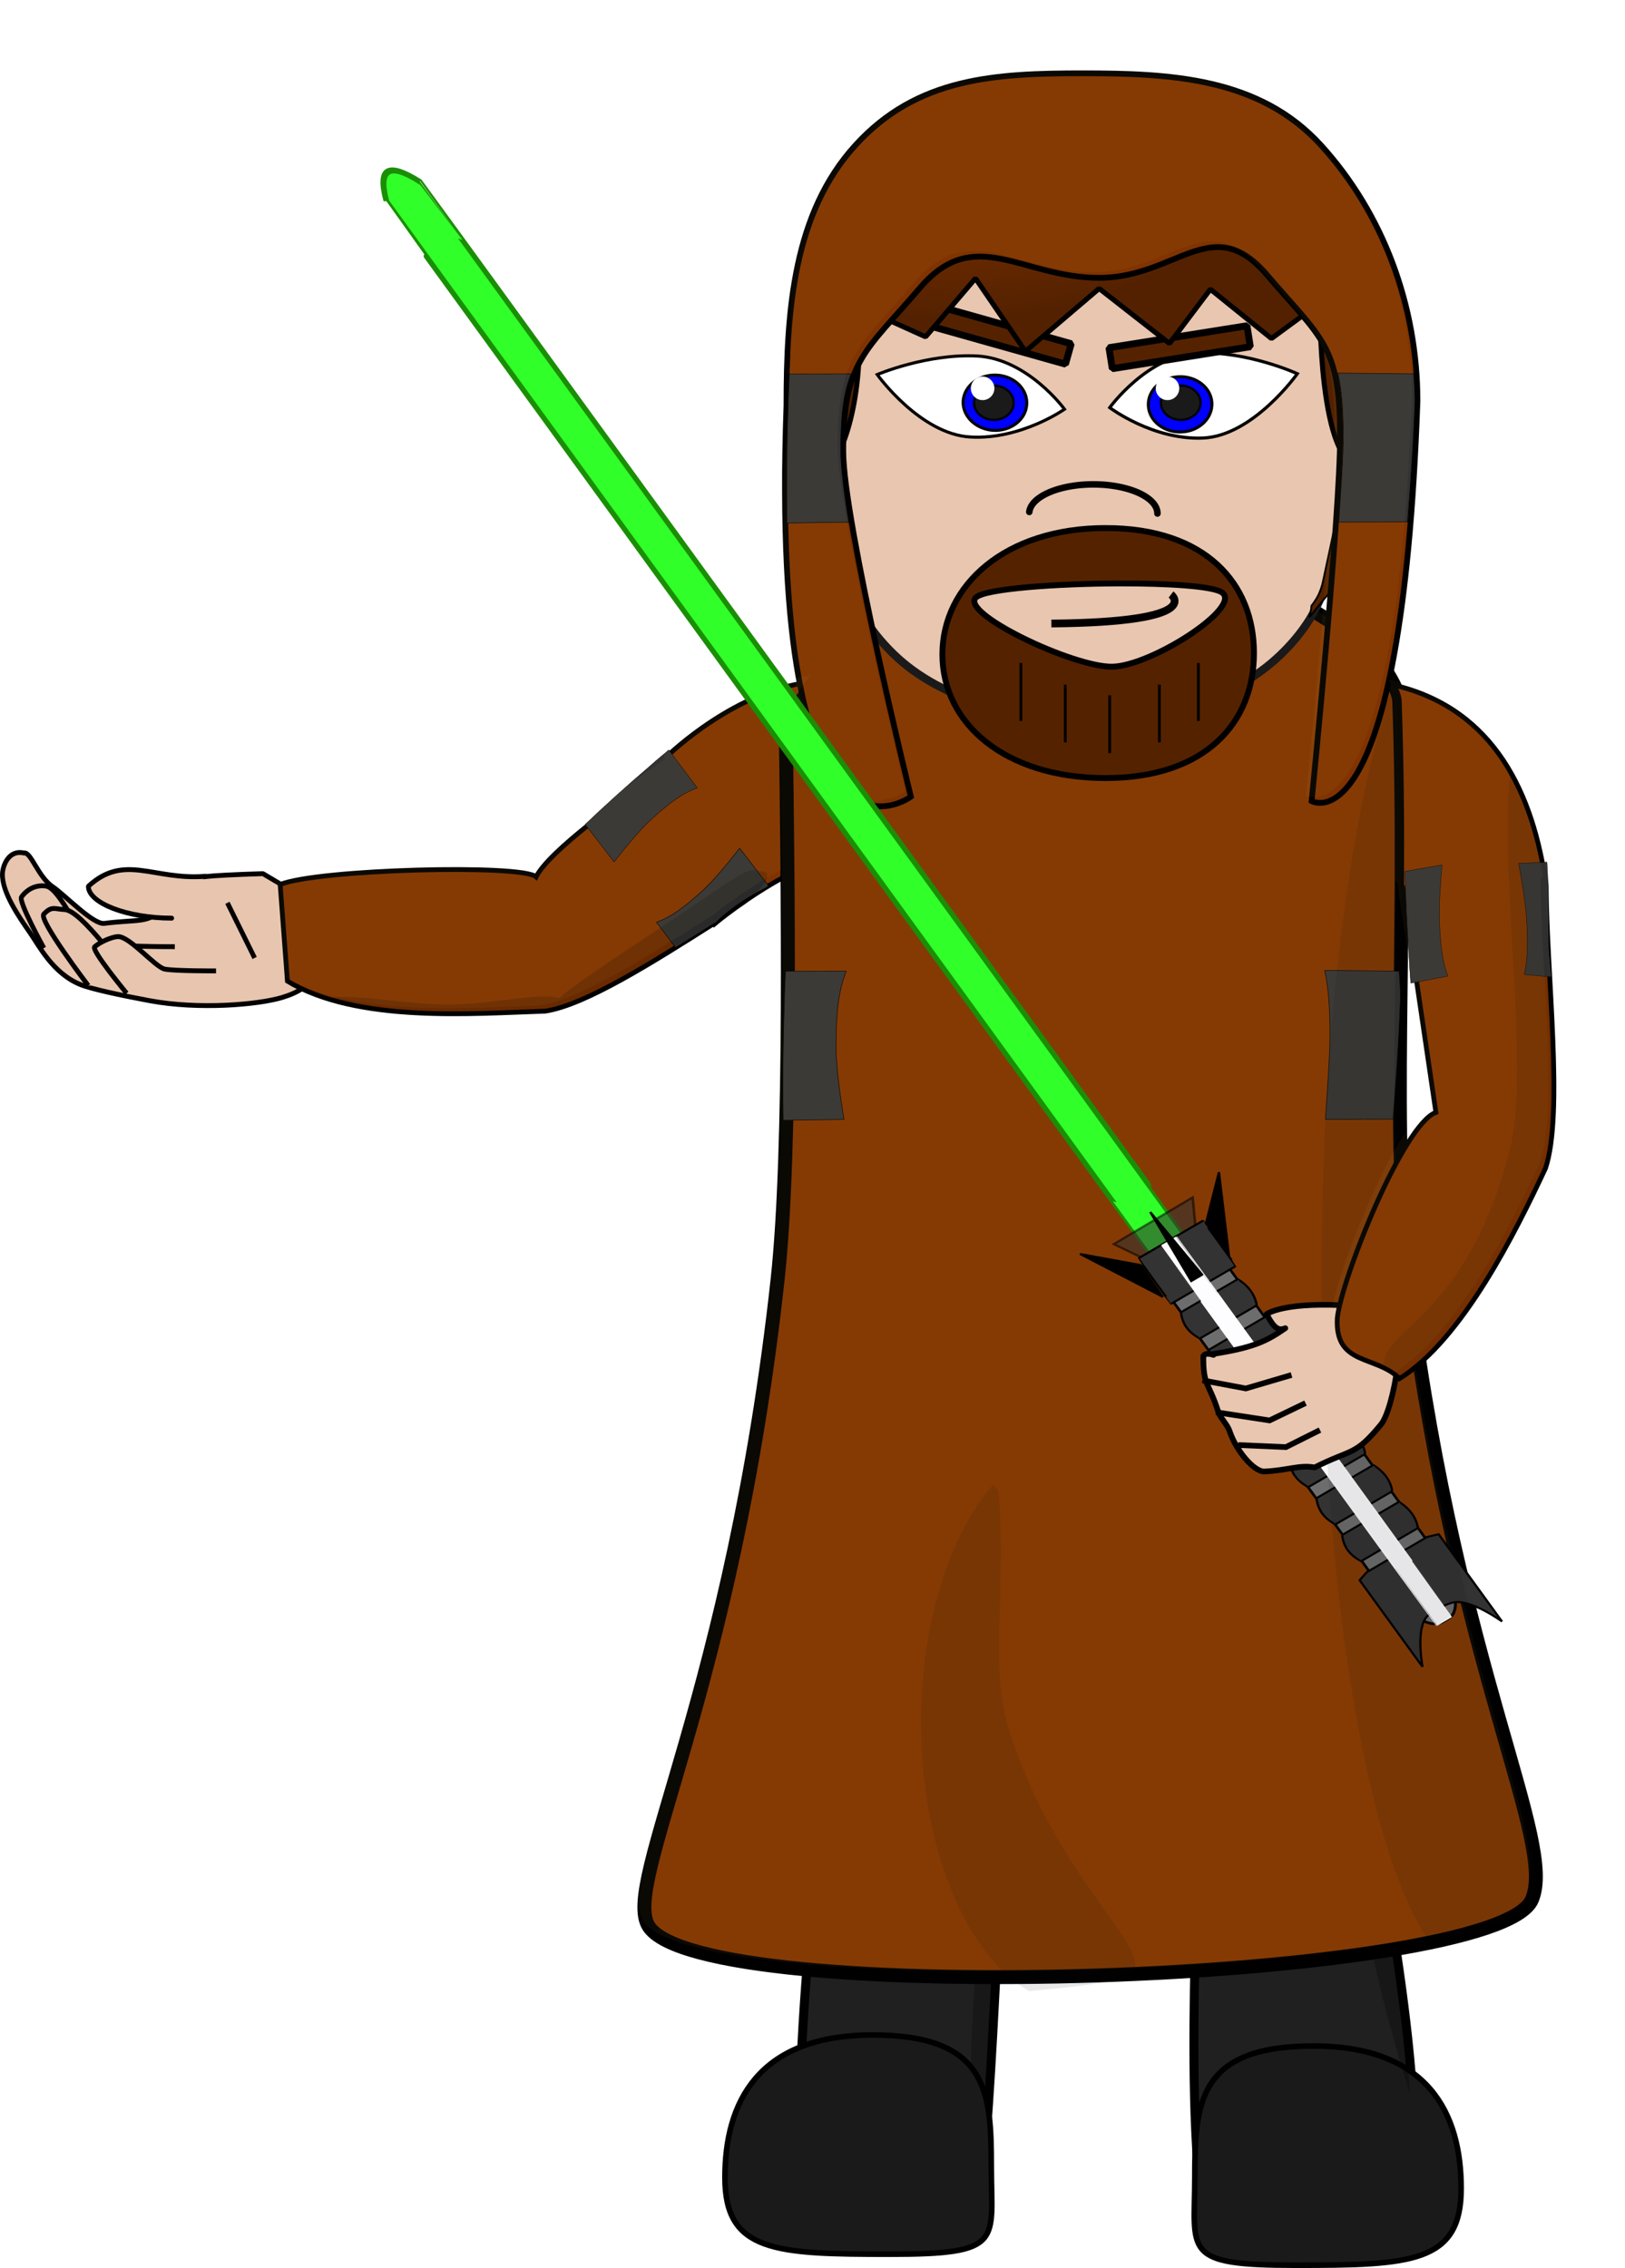 <?xml version="1.0" encoding="UTF-8" standalone="no"?>
<!-- Generator: Adobe Illustrator 16.0.3, SVG Export Plug-In . SVG Version: 6.00 Build 0)  -->

<svg
   xmlns:a="http://ns.adobe.com/AdobeSVGViewerExtensions/3.0/"
   xmlns:dc="http://purl.org/dc/elements/1.1/"
   xmlns:cc="http://creativecommons.org/ns#"
   xmlns:rdf="http://www.w3.org/1999/02/22-rdf-syntax-ns#"
   xmlns:svg="http://www.w3.org/2000/svg"
   xmlns="http://www.w3.org/2000/svg"
   xmlns:xlink="http://www.w3.org/1999/xlink"
   xmlns:sodipodi="http://sodipodi.sourceforge.net/DTD/sodipodi-0.dtd"
   xmlns:inkscape="http://www.inkscape.org/namespaces/inkscape"
   version="1.1"
   id="Layer_3"
   x="0px"
   y="0px"
   width="2027.932"
   height="2829.39"
   viewBox="0 0 2027.932 2829.39"
   xml:space="preserve"
   inkscape:version="0.91 r13725"
   sodipodi:docname="lazer swordsman.svg"><defs
     id="defs17"><linearGradient
       inkscape:collect="always"
       id="linearGradient40366"><stop
         style="stop-color:#833400;stop-opacity:1"
         offset="0"
         id="stop40368" /><stop
         style="stop-color:#532100;stop-opacity:1"
         offset="1"
         id="stop40370" /></linearGradient><pattern
       y="0"
       x="0"
       height="6"
       width="6"
       patternUnits="userSpaceOnUse"
       id="EMFhbasepattern" /><filter
       style="color-interpolation-filters:sRGB"
       id="filter3339-6-4-1-4-2-1-3-8-0"
       inkscape:label="fabric 15"><feFlood
         id="feFlood3353-1-1-7-0-5-3-7-8-4"
         result="result2" /><feTurbulence
         id="feTurbulence3341-1-3-8-6-7-3-5-39-4"
         baseFrequency="0.272 0"
         type="fractalNoise"
         result="result1"
         numOctaves="8" /><feComposite
         id="feComposite3355-7-1-0-7-9-2-6-4-6"
         in2="result1"
         operator="in"
         in="result2"
         result="result6"
         baseFrequency="0.272 0" /><feTurbulence
         id="feTurbulence3381-8-2-1-4-4-5-3-5-1"
         baseFrequency="0 0.221"
         result="result3"
         numOctaves="4" /><feComposite
         id="feComposite3385-0-4-3-6-0-7-8-0-0"
         in2="result3"
         in="result2"
         operator="in" /><feComposite
         k4="0"
         k1="0"
         id="feComposite3399-6-3-5-9-7-7-8-34-0"
         in2="result6"
         operator="arithmetic"
         k2="0.5"
         k3="0.5"
         result="result8" /><feComponentTransfer
         id="feComponentTransfer3401-3-6-0-3-4-9-4-9-6"
         scale="4"><feFuncR
           id="feFuncR3403-7-6-5-6-2-8-1-9-7"
           type="identity" /><feFuncG
           id="feFuncG3405-5-5-7-1-7-4-8-0-3"
           type="identity" /><feFuncB
           id="feFuncB3407-7-3-3-3-9-8-8-0-1"
           type="identity" /><feFuncA
           id="feFuncA3409-0-3-2-5-4-2-7-6-4"
           type="gamma"
           amplitude="1.94"
           exponent="0.95" /></feComponentTransfer><feDiffuseLighting
         id="feDiffuseLighting3411-2-2-4-1-3-3-6-1-1"
         diffuseConstant="0.819"
         surfaceScale="-4.274"><feDistantLight
           id="feDistantLight3413-6-8-2-8-6-7-4-7-2"
           azimuth="45"
           elevation="15" /></feDiffuseLighting><feGaussianBlur
         stdDeviation="0.1"
         id="feGaussianBlur3415-7-3-7-6-1-9-9-0-0"
         result="result7"
         diffuseConstant="0.82" /><feComposite
         k4="0"
         id="feComposite3417-3-2-3-3-4-5-9-6-4"
         in2="result7"
         in="result8"
         operator="arithmetic"
         k2="3.2"
         k3="1.23"
         k1="-2.76" /><feColorMatrix
         id="feColorMatrix3419-3-4-4-1-6-7-3-3-6"
         type="luminanceToAlpha"
         result="result11" /><feComponentTransfer
         id="feComponentTransfer3421-4-0-0-0-9-7-8-4-6"
         result="result10"><feFuncR
           id="feFuncR3423-5-7-0-4-1-4-2-3-3"
           type="identity" /><feFuncG
           id="feFuncG3425-1-9-6-0-5-8-8-3-7"
           type="identity" /><feFuncB
           id="feFuncB3427-8-9-9-2-3-1-9-3-8"
           type="identity" /><feFuncA
           id="feFuncA3429-9-0-4-2-7-9-5-6-8"
           type="gamma"
           offset="-0.28" /></feComponentTransfer><feColorMatrix
         id="feColorMatrix3431-1-0-6-8-1-0-2-9-7"
         in="SourceGraphic"
         values="0.1 0 0 0 0 0 0.1 0 0 0 0 0 0.1 0 0 0 0 0 1 0 "
         result="result9" /><feComposite
         id="feComposite3433-1-0-0-1-9-2-1-3-0"
         in2="result10"
         in="result9"
         operator="in" /><feComponentTransfer
         id="feComponentTransfer3435-4-9-6-2-1-0-8-2-1"
         in="result11"
         result="result13"><feFuncR
           id="feFuncR3437-5-3-8-4-3-0-3-8-8"
           type="identity" /><feFuncG
           id="feFuncG3439-2-8-1-9-9-7-1-6-9"
           type="identity" /><feFuncB
           id="feFuncB3441-5-9-7-8-7-3-7-9-9"
           type="identity" /><feFuncA
           id="feFuncA3443-2-3-2-9-8-5-1-2-5"
           type="gamma"
           offset="0.87"
           amplitude="6.39"
           exponent="2.43" /></feComponentTransfer><feFlood
         id="feFlood3447-8-0-5-4-7-2-8-7-8"
         flood-color="rgb(255,255,255)"
         result="result12" /><feComposite
         id="feComposite3449-2-7-4-6-2-6-6-2-0"
         in2="result13"
         operator="in"
         in="result12"
         result="result14" /><feComposite
         id="feComposite3451-6-7-0-5-7-7-2-8-1"
         in="SourceGraphic"
         operator="in"
         in2="result11"
         result="result15" /><feComposite
         id="feComposite3453-0-4-5-2-7-2-3-2-2"
         in2="result13"
         result="result16" /><feComposite
         id="feComposite3455-8-9-4-3-4-9-6-4-2"
         in2="result14"
         operator="atop"
         result="result18" /><feOffset
         dx="-7"
         dy="-7"
         id="feOffset3457-3-3-5-5-3-5-1-6-7"
         result="result17" /><feComposite
         k4="0"
         id="feComposite3459-6-2-9-6-5-7-5-05-6"
         in2="result17"
         operator="arithmetic"
         in="result18"
         k2="1.34"
         k3="1.03"
         k1="-0.97"
         result="result22" /><feMorphology
         id="feMorphology3461-7-2-6-5-0-1-7-2-4"
         radius="0.1 22.985"
         result="result20"
         operator="erode"
         baseFrequency="0.033" /><feColorMatrix
         id="feColorMatrix3473-0-4-0-9-7-4-3-7-4"
         type="luminanceToAlpha"
         result="result19" /><feDisplacementMap
         yChannelSelector="A"
         id="feDisplacementMap3475-5-0-0-8-4-1-5-26-0"
         in2="result19"
         xChannelSelector="R"
         scale="3.989"
         result="result21"
         k2="1.28"
         in="result20"
         radius="0.1 23" /><feComposite
         k4="0"
         k1="0"
         id="feComposite3477-0-1-6-6-0-9-8-4-0"
         in2="result22"
         operator="arithmetic"
         k2="0.33"
         k3="0.67"
         result="result23" /><feComposite
         id="feComposite3479-5-2-6-0-6-3-1-8-4"
         in2="SourceGraphic"
         operator="in"
         result="result24" /><feBlend
         mode="screen"
         id="feBlend3483-3-4-6-7-1-8-3-4-7"
         in2="SourceGraphic"
         result="result25" /><feComposite
         k4="0"
         k1="0"
         id="feComposite3485-8-7-5-3-9-0-1-9-9"
         in2="result24"
         operator="arithmetic"
         k2="0.25"
         k3="0.75"
         result="result27" /><feTurbulence
         id="feTurbulence3487-0-3-9-7-6-3-1-2-5"
         baseFrequency="0.021 0.007"
         numOctaves="1.974"
         seed="0"
         result="result26" /><feDisplacementMap
         yChannelSelector="A"
         xChannelSelector="A"
         id="feDisplacementMap3489-1-2-1-5-2-0-3-4-0"
         in2="result26"
         in="result27"
         scale="3.1"
         numOctaves="2"
         result="result29" /><feTurbulence
         id="feTurbulence5446-1-7-4-0-7-2"
         type="fractalNoise"
         baseFrequency="0.191 0"
         numOctaves="2"
         result="result28" /><feDisplacementMap
         yChannelSelector="A"
         xChannelSelector="A"
         id="feDisplacementMap5448-9-7-9-5-9-7"
         in2="result28"
         in="result29"
         scale="1.6" /></filter><radialGradient
       inkscape:collect="always"
       xlink:href="#linearGradient40366"
       id="radialGradient40372"
       cx="1058.918"
       cy="1381.903"
       fx="1058.918"
       fy="1381.903"
       r="380.708"
       gradientTransform="matrix(1,0,0,0.561,0,751.615)"
       gradientUnits="userSpaceOnUse" /><linearGradient
       id="linearGradient3359"
       inkscape:collect="always"><stop
         id="stop3361"
         style="stop-color:#ffffff"
         offset="0" /><stop
         id="stop3363"
         style="stop-color:#ffffff;stop-opacity:0"
         offset="1" /></linearGradient><marker
       id="DotL"
       refY="0"
       refX="0"
       style="overflow:visible"
       orient="auto"
       inkscape:stockid="DotL"><path
         inkscape:connector-curvature="0"
         id="path3542"
         style="fill-rule:evenodd;stroke:#000000;stroke-width:1pt"
         transform="matrix(0.8,0,0,0.8,5.92,0.8)"
         d="m -2.5,-1 c 0,2.76 -2.24,5 -5,5 -2.76,0 -5,-2.24 -5,-5 0,-2.76 2.24,-5 5,-5 2.76,0 5,2.24 5,5 z" /></marker><radialGradient
       id="radialGradient4314"
       xlink:href="#linearGradient3359"
       gradientUnits="userSpaceOnUse"
       cy="421.77"
       cx="434.11"
       r="24.749"
       inkscape:collect="always" /><marker
       id="marker4346"
       refY="0"
       refX="0"
       style="overflow:visible"
       orient="auto"
       inkscape:stockid="DotL"><path
         inkscape:connector-curvature="0"
         id="path4348"
         style="fill-rule:evenodd;stroke:#000000;stroke-width:1pt"
         transform="matrix(0.8,0,0,0.8,5.92,0.8)"
         d="m -2.5,-1 c 0,2.76 -2.24,5 -5,5 -2.76,0 -5,-2.24 -5,-5 0,-2.76 2.24,-5 5,-5 2.76,0 5,2.24 5,5 z" /></marker><linearGradient
       id="XMLID_3_-7-0"
       y2="193.53"
       gradientUnits="userSpaceOnUse"
       y1="193.53"
       gradientTransform="translate(338.67,0.593)"
       x2="-188.56"
       x1="-203.64"><stop
         style="stop-color:#4F4F4F"
         offset=".034"
         id="stop60-1-3" /><stop
         style="stop-color:#494949"
         offset=".222"
         id="stop62-0-6" /><stop
         style="stop-color:#373737"
         offset=".483"
         id="stop64-5-6" /><stop
         style="stop-color:#191919"
         offset=".786"
         id="stop66-2-9" /><stop
         style="stop-color:#000000"
         offset="1"
         id="stop68-7-4" /><a:midPointStop
         style="stop-color:#4F4F4F"
         offset="0.034" /><a:midPointStop
         style="stop-color:#4F4F4F"
         offset="0.636" /><a:midPointStop
         style="stop-color:#000000"
         offset="1" /></linearGradient><linearGradient
       id="XMLID_4_-5-4"
       y2="193.53"
       gradientUnits="userSpaceOnUse"
       y1="193.53"
       gradientTransform="translate(338.67,0.593)"
       x2="-170.5"
       x1="-185.58"><stop
         style="stop-color:#4F4F4F"
         offset=".034"
         id="stop73-8-6" /><stop
         style="stop-color:#494949"
         offset=".222"
         id="stop75-8-1" /><stop
         style="stop-color:#373737"
         offset=".483"
         id="stop77-8-2" /><stop
         style="stop-color:#191919"
         offset=".786"
         id="stop79-2-7" /><stop
         style="stop-color:#000000"
         offset="1"
         id="stop81-1-7" /><a:midPointStop
         style="stop-color:#4F4F4F"
         offset="0.034" /><a:midPointStop
         style="stop-color:#4F4F4F"
         offset="0.636" /><a:midPointStop
         style="stop-color:#000000"
         offset="1" /></linearGradient><linearGradient
       id="XMLID_1_-2-2"
       y2="111.55"
       gradientUnits="userSpaceOnUse"
       y1="205.26"
       gradientTransform="translate(338.67,0.593)"
       x2="-251.37"
       x1="-251.37"><stop
         style="stop-color:#4F4F4F"
         offset=".034"
         id="stop32-2-3" /><stop
         style="stop-color:#494949"
         offset=".222"
         id="stop34-2-5" /><stop
         style="stop-color:#373737"
         offset=".483"
         id="stop36-8-5" /><stop
         style="stop-color:#191919"
         offset=".786"
         id="stop38-4-2" /><stop
         style="stop-color:#000000"
         offset="1"
         id="stop40-5-0" /><a:midPointStop
         style="stop-color:#4F4F4F"
         offset="0.034" /><a:midPointStop
         style="stop-color:#4F4F4F"
         offset="0.636" /><a:midPointStop
         style="stop-color:#000000"
         offset="1" /></linearGradient><linearGradient
       id="XMLID_2_-3-8"
       y2="111.55"
       gradientUnits="userSpaceOnUse"
       y1="205.26"
       gradientTransform="translate(338.67,0.593)"
       x2="-122.77"
       x1="-122.77"><stop
         style="stop-color:#4F4F4F"
         offset=".034"
         id="stop45-3-9" /><stop
         style="stop-color:#494949"
         offset=".222"
         id="stop47-1-9" /><stop
         style="stop-color:#373737"
         offset=".483"
         id="stop49-2-4" /><stop
         style="stop-color:#191919"
         offset=".786"
         id="stop51-9-2" /><stop
         style="stop-color:#000000"
         offset="1"
         id="stop53-0-8" /><a:midPointStop
         style="stop-color:#4F4F4F"
         offset="0.034" /><a:midPointStop
         style="stop-color:#4F4F4F"
         offset="0.636" /><a:midPointStop
         style="stop-color:#000000"
         offset="1" /></linearGradient><filter
       style="color-interpolation-filters:sRGB"
       id="filter3339-6-4-1-4-2-1-3-8-0-2"
       inkscape:label="fabric 16"><feFlood
         id="feFlood3353-1-1-7-0-5-3-7-8-4-5"
         result="result2" /><feTurbulence
         id="feTurbulence3341-1-3-8-6-7-3-5-39-4-7"
         baseFrequency="0.194 0.025"
         type="fractalNoise"
         result="result1"
         numOctaves="6" /><feComposite
         id="feComposite3355-7-1-0-7-9-2-6-4-6-2"
         in2="result1"
         operator="in"
         in="result2"
         result="result6"
         baseFrequency="0.272 0" /><feTurbulence
         id="feTurbulence3381-8-2-1-4-4-5-3-5-1-2"
         baseFrequency="0.009 0.182"
         result="result3"
         numOctaves="4"
         seed="40" /><feComposite
         id="feComposite3385-0-4-3-6-0-7-8-0-0-7"
         in2="result3"
         in="result2"
         operator="in" /><feComposite
         k4="0"
         k1="0"
         id="feComposite3399-6-3-5-9-7-7-8-34-0-0"
         in2="result6"
         operator="arithmetic"
         k2="0.5"
         k3="0.5"
         result="result8" /><feComponentTransfer
         id="feComponentTransfer3401-3-6-0-3-4-9-4-9-6-1"
         scale="4"><feFuncR
           id="feFuncR3403-7-6-5-6-2-8-1-9-7-4"
           type="identity" /><feFuncG
           id="feFuncG3405-5-5-7-1-7-4-8-0-3-2"
           type="identity" /><feFuncB
           id="feFuncB3407-7-3-3-3-9-8-8-0-1-1"
           type="identity" /><feFuncA
           id="feFuncA3409-0-3-2-5-4-2-7-6-4-8"
           type="gamma"
           amplitude="1.94"
           exponent="0.95" /></feComponentTransfer><feDiffuseLighting
         id="feDiffuseLighting3411-2-2-4-1-3-3-6-1-1-7"
         diffuseConstant="0.819"
         surfaceScale="-4.274"><feDistantLight
           id="feDistantLight3413-6-8-2-8-6-7-4-7-2-8"
           azimuth="45"
           elevation="15" /></feDiffuseLighting><feGaussianBlur
         stdDeviation="0.1"
         id="feGaussianBlur3415-7-3-7-6-1-9-9-0-0-1"
         result="result7"
         diffuseConstant="0.82" /><feComposite
         k4="0"
         id="feComposite3417-3-2-3-3-4-5-9-6-4-4"
         in2="result7"
         in="result8"
         operator="arithmetic"
         k2="3.2"
         k3="1.23"
         k1="-2.76" /><feColorMatrix
         id="feColorMatrix3419-3-4-4-1-6-7-3-3-6-3"
         type="luminanceToAlpha"
         result="result11" /><feComponentTransfer
         id="feComponentTransfer3421-4-0-0-0-9-7-8-4-6-3"
         result="result10"><feFuncR
           id="feFuncR3423-5-7-0-4-1-4-2-3-3-3"
           type="identity" /><feFuncG
           id="feFuncG3425-1-9-6-0-5-8-8-3-7-8"
           type="identity" /><feFuncB
           id="feFuncB3427-8-9-9-2-3-1-9-3-8-2"
           type="identity" /><feFuncA
           id="feFuncA3429-9-0-4-2-7-9-5-6-8-6"
           type="gamma"
           offset="-0.28" /></feComponentTransfer><feColorMatrix
         id="feColorMatrix3431-1-0-6-8-1-0-2-9-7-6"
         in="SourceGraphic"
         values="0.1 0 0 0 0 0 0.1 0 0 0 0 0 0.1 0 0 0 0 0 1 0 "
         result="result9" /><feComposite
         id="feComposite3433-1-0-0-1-9-2-1-3-0-6"
         in2="result10"
         in="result9"
         operator="in" /><feComponentTransfer
         id="feComponentTransfer3435-4-9-6-2-1-0-8-2-1-0"
         in="result11"
         result="result13"><feFuncR
           id="feFuncR3437-5-3-8-4-3-0-3-8-8-0"
           type="identity" /><feFuncG
           id="feFuncG3439-2-8-1-9-9-7-1-6-9-2"
           type="identity" /><feFuncB
           id="feFuncB3441-5-9-7-8-7-3-7-9-9-8"
           type="identity" /><feFuncA
           id="feFuncA3443-2-3-2-9-8-5-1-2-5-2"
           type="gamma"
           offset="0.87"
           amplitude="6.39"
           exponent="2.43" /></feComponentTransfer><feFlood
         id="feFlood3447-8-0-5-4-7-2-8-7-8-5"
         flood-color="rgb(255,255,255)"
         result="result12" /><feComposite
         id="feComposite3449-2-7-4-6-2-6-6-2-0-9"
         in2="result13"
         operator="in"
         in="result12"
         result="result14" /><feComposite
         id="feComposite3451-6-7-0-5-7-7-2-8-1-9"
         in="SourceGraphic"
         operator="in"
         in2="result11"
         result="result15" /><feComposite
         id="feComposite3453-0-4-5-2-7-2-3-2-2-7"
         in2="result13"
         result="result16" /><feComposite
         id="feComposite3455-8-9-4-3-4-9-6-4-2-8"
         in2="result14"
         operator="atop"
         result="result18" /><feOffset
         dx="-7"
         dy="-7"
         id="feOffset3457-3-3-5-5-3-5-1-6-7-9"
         result="result17" /><feComposite
         k4="0"
         id="feComposite3459-6-2-9-6-5-7-5-05-6-4"
         in2="result17"
         operator="arithmetic"
         in="result18"
         k2="1.34"
         k3="1.03"
         k1="-0.97"
         result="result22" /><feMorphology
         id="feMorphology3461-7-2-6-5-0-1-7-2-4-1"
         radius="0.1 1.6"
         result="result20"
         operator="dilate"
         baseFrequency="0.033" /><feColorMatrix
         id="feColorMatrix3473-0-4-0-9-7-4-3-7-4-9"
         type="luminanceToAlpha"
         result="result19" /><feDisplacementMap
         yChannelSelector="A"
         id="feDisplacementMap3475-5-0-0-8-4-1-5-26-0-3"
         in2="result19"
         xChannelSelector="R"
         scale="3.989"
         result="result21"
         k2="1.28"
         in="result20"
         radius="0.1 23" /><feComposite
         k4="0"
         k1="0"
         id="feComposite3477-0-1-6-6-0-9-8-4-0-4"
         in2="result22"
         operator="arithmetic"
         k2="0.33"
         k3="0.67"
         result="result23" /><feComposite
         id="feComposite3479-5-2-6-0-6-3-1-8-4-0"
         in2="SourceGraphic"
         operator="in"
         result="result24" /><feBlend
         mode="screen"
         id="feBlend3483-3-4-6-7-1-8-3-4-7-7"
         in2="SourceGraphic"
         result="result25" /><feComposite
         k4="0"
         k1="0"
         id="feComposite3485-8-7-5-3-9-0-1-9-9-2"
         in2="result24"
         operator="arithmetic"
         k2="0.25"
         k3="0.75"
         result="result27" /><feTurbulence
         id="feTurbulence3487-0-3-9-7-6-3-1-2-5-1"
         baseFrequency="0.021 0.007"
         numOctaves="1.974"
         seed="0"
         result="result26" /><feDisplacementMap
         yChannelSelector="A"
         xChannelSelector="A"
         id="feDisplacementMap3489-1-2-1-5-2-0-3-4-0-6"
         in2="result26"
         in="result27"
         scale="3.1"
         numOctaves="2"
         result="result29" /><feTurbulence
         id="feTurbulence5446-1-7-4-0-7-2-1"
         type="fractalNoise"
         baseFrequency="0.191 0"
         numOctaves="2"
         result="result28" /><feDisplacementMap
         yChannelSelector="A"
         xChannelSelector="A"
         id="feDisplacementMap5448-9-7-9-5-9-7-1"
         in2="result28"
         in="result29"
         scale="1.6" /></filter><filter
       style="color-interpolation-filters:sRGB"
       id="filter3339-6-4-1-4-2-1-3"
       inkscape:label="fabric 8"><feFlood
         id="feFlood3353-1-1-7-0-5-3-7"
         result="result2" /><feTurbulence
         id="feTurbulence3341-1-3-8-6-7-3-5"
         baseFrequency="0.494 0"
         type="fractalNoise"
         result="result1"
         numOctaves="8" /><feComposite
         id="feComposite3355-7-1-0-7-9-2-6"
         in2="result1"
         operator="in"
         in="result2"
         result="result6"
         baseFrequency="0.963 0" /><feTurbulence
         id="feTurbulence3381-8-2-1-4-4-5-3"
         baseFrequency="0 0.019"
         result="result3"
         numOctaves="4" /><feComposite
         id="feComposite3385-0-4-3-6-0-7-8"
         in2="result3"
         in="result2"
         operator="in" /><feComposite
         k4="0"
         k1="0"
         id="feComposite3399-6-3-5-9-7-7-8"
         in2="result6"
         operator="arithmetic"
         k2="0.5"
         k3="0.5"
         result="result8" /><feComponentTransfer
         id="feComponentTransfer3401-3-6-0-3-4-9-4"><feFuncR
           id="feFuncR3403-7-6-5-6-2-8-1"
           type="identity" /><feFuncG
           id="feFuncG3405-5-5-7-1-7-4-8"
           type="identity" /><feFuncB
           id="feFuncB3407-7-3-3-3-9-8-8"
           type="identity" /><feFuncA
           id="feFuncA3409-0-3-2-5-4-2-7"
           type="gamma"
           amplitude="2.51"
           exponent="0.95" /></feComponentTransfer><feDiffuseLighting
         id="feDiffuseLighting3411-2-2-4-1-3-3-6"
         diffuseConstant="1.16"
         surfaceScale="-4.652"><feDistantLight
           id="feDistantLight3413-6-8-2-8-6-7-4"
           azimuth="45"
           elevation="15" /></feDiffuseLighting><feGaussianBlur
         stdDeviation="0.3"
         id="feGaussianBlur3415-7-3-7-6-1-9-9"
         result="result7" /><feComposite
         k4="0"
         id="feComposite3417-3-2-3-3-4-5-9"
         in2="result7"
         in="result8"
         operator="arithmetic"
         k2="3.2"
         k3="1.23"
         k1="-2.76" /><feColorMatrix
         id="feColorMatrix3419-3-4-4-1-6-7-3"
         type="luminanceToAlpha"
         result="result11" /><feComponentTransfer
         id="feComponentTransfer3421-4-0-0-0-9-7-8"
         result="result10"><feFuncR
           id="feFuncR3423-5-7-0-4-1-4-2"
           type="identity" /><feFuncG
           id="feFuncG3425-1-9-6-0-5-8-8"
           type="identity" /><feFuncB
           id="feFuncB3427-8-9-9-2-3-1-9"
           type="identity" /><feFuncA
           id="feFuncA3429-9-0-4-2-7-9-5"
           type="gamma"
           offset="-0.28" /></feComponentTransfer><feColorMatrix
         id="feColorMatrix3431-1-0-6-8-1-0-2"
         in="SourceGraphic"
         values="0.1 0 0 0 0 0 0.1 0 0 0 0 0 0.1 0 0 0 0 0 1 0 "
         result="result9" /><feComposite
         id="feComposite3433-1-0-0-1-9-2-1"
         in2="result10"
         in="result9"
         operator="in" /><feComponentTransfer
         id="feComponentTransfer3435-4-9-6-2-1-0-8"
         in="result11"
         result="result13"><feFuncR
           id="feFuncR3437-5-3-8-4-3-0-3"
           type="identity" /><feFuncG
           id="feFuncG3439-2-8-1-9-9-7-1"
           type="identity" /><feFuncB
           id="feFuncB3441-5-9-7-8-7-3-7"
           type="identity" /><feFuncA
           id="feFuncA3443-2-3-2-9-8-5-1"
           type="gamma"
           offset="0.87"
           amplitude="6.39"
           exponent="2.43" /></feComponentTransfer><feFlood
         id="feFlood3447-8-0-5-4-7-2-8"
         flood-color="rgb(255,255,255)"
         result="result12" /><feComposite
         id="feComposite3449-2-7-4-6-2-6-6"
         in2="result13"
         operator="in"
         in="result12"
         result="result14" /><feComposite
         id="feComposite3451-6-7-0-5-7-7-2"
         in="SourceGraphic"
         operator="in"
         in2="result11"
         result="result15" /><feComposite
         id="feComposite3453-0-4-5-2-7-2-3"
         in2="result13"
         result="result16" /><feComposite
         id="feComposite3455-8-9-4-3-4-9-6"
         in2="result14"
         operator="atop"
         result="result18" /><feOffset
         dx="-7"
         dy="-7"
         id="feOffset3457-3-3-5-5-3-5-1"
         result="result17" /><feComposite
         k4="0"
         id="feComposite3459-6-2-9-6-5-7-5"
         in2="result17"
         operator="arithmetic"
         in="result18"
         k2="1.34"
         k3="1.03"
         k1="-0.97"
         result="result22" /><feMorphology
         id="feMorphology3461-7-2-6-5-0-1-7"
         radius="0.1 13.7"
         result="result20"
         operator="dilate"
         baseFrequency="0.494 0" /><feColorMatrix
         id="feColorMatrix3473-0-4-0-9-7-4-3"
         type="luminanceToAlpha"
         result="result19" /><feDisplacementMap
         yChannelSelector="A"
         id="feDisplacementMap3475-5-0-0-8-4-1-5"
         in2="result19"
         xChannelSelector="R"
         scale="7.7"
         result="result21"
         k2="1.28"
         in="result20" /><feComposite
         k4="0"
         k1="0"
         id="feComposite3477-0-1-6-6-0-9-8"
         in2="result22"
         operator="arithmetic"
         k2="0.33"
         k3="0.67"
         result="result23" /><feComposite
         id="feComposite3479-5-2-6-0-6-3-1"
         in2="SourceGraphic"
         operator="in"
         result="result24" /><feBlend
         mode="screen"
         id="feBlend3483-3-4-6-7-1-8-3"
         in2="SourceGraphic"
         result="result25" /><feComposite
         k4="0"
         k1="0"
         id="feComposite3485-8-7-5-3-9-0-1"
         in2="result24"
         operator="arithmetic"
         k2="0.25"
         k3="0.75"
         result="result27" /><feTurbulence
         id="feTurbulence3487-0-3-9-7-6-3-1"
         baseFrequency="0.007"
         numOctaves="1.974"
         seed="0"
         result="result26" /><feDisplacementMap
         yChannelSelector="A"
         xChannelSelector="A"
         id="feDisplacementMap3489-1-2-1-5-2-0-3"
         in2="result26"
         in="result27"
         scale="3.1"
         numOctaves="2"
         result="result29" /><feTurbulence
         id="feTurbulence5446-1-7-4-0"
         type="fractalNoise"
         baseFrequency="0.248"
         numOctaves="2"
         result="result28" /><feDisplacementMap
         yChannelSelector="A"
         xChannelSelector="A"
         id="feDisplacementMap5448-9-7-9-5"
         in2="result28"
         in="result29"
         scale="1.6" /></filter><filter
       id="filter3502"
       height="3.127"
       width="1.092"
       y="-1.064"
       x="-0.046"
       inkscape:collect="always"><feGaussianBlur
         id="feGaussianBlur3504"
         stdDeviation="3.994"
         inkscape:collect="always" /></filter><filter
       id="filter3329"
       inkscape:collect="always"><feGaussianBlur
         id="feGaussianBlur3331"
         stdDeviation="0.209"
         inkscape:collect="always" /></filter><filter
       id="filter3307"
       height="1.13"
       width="1.42"
       y="-0.065"
       x="-0.21"
       inkscape:collect="always"><feGaussianBlur
         id="feGaussianBlur3309"
         stdDeviation="1.167"
         inkscape:collect="always" /></filter><filter
       id="filter3345"
       height="1.676"
       width="1.029"
       y="-0.338"
       x="-0.015"
       inkscape:collect="always"><feGaussianBlur
         id="feGaussianBlur3347"
         stdDeviation="2.273"
         inkscape:collect="always" /></filter><filter
       style="color-interpolation-filters:sRGB"
       id="filter3339-6-4-1-4-2-1-3-8-0-2-8"
       inkscape:label="fabric 16"><feFlood
         id="feFlood3353-1-1-7-0-5-3-7-8-4-5-5"
         result="result2" /><feTurbulence
         id="feTurbulence3341-1-3-8-6-7-3-5-39-4-7-0"
         baseFrequency="0.194 0.025"
         type="fractalNoise"
         result="result1"
         numOctaves="6" /><feComposite
         id="feComposite3355-7-1-0-7-9-2-6-4-6-2-1"
         in2="result1"
         operator="in"
         in="result2"
         result="result6"
         baseFrequency="0.272 0" /><feTurbulence
         id="feTurbulence3381-8-2-1-4-4-5-3-5-1-2-9"
         baseFrequency="0.009 0.182"
         result="result3"
         numOctaves="4"
         seed="40" /><feComposite
         id="feComposite3385-0-4-3-6-0-7-8-0-0-7-2"
         in2="result3"
         in="result2"
         operator="in" /><feComposite
         k4="0"
         k1="0"
         id="feComposite3399-6-3-5-9-7-7-8-34-0-0-1"
         in2="result6"
         operator="arithmetic"
         k2="0.5"
         k3="0.5"
         result="result8" /><feComponentTransfer
         id="feComponentTransfer3401-3-6-0-3-4-9-4-9-6-1-1"
         scale="4"><feFuncR
           id="feFuncR3403-7-6-5-6-2-8-1-9-7-4-5"
           type="identity" /><feFuncG
           id="feFuncG3405-5-5-7-1-7-4-8-0-3-2-7"
           type="identity" /><feFuncB
           id="feFuncB3407-7-3-3-3-9-8-8-0-1-1-0"
           type="identity" /><feFuncA
           id="feFuncA3409-0-3-2-5-4-2-7-6-4-8-7"
           type="gamma"
           amplitude="1.94"
           exponent="0.95" /></feComponentTransfer><feDiffuseLighting
         id="feDiffuseLighting3411-2-2-4-1-3-3-6-1-1-7-3"
         diffuseConstant="0.819"
         surfaceScale="-4.274"><feDistantLight
           id="feDistantLight3413-6-8-2-8-6-7-4-7-2-8-3"
           azimuth="45"
           elevation="15" /></feDiffuseLighting><feGaussianBlur
         stdDeviation="0.1"
         id="feGaussianBlur3415-7-3-7-6-1-9-9-0-0-1-8"
         result="result7"
         diffuseConstant="0.82" /><feComposite
         k4="0"
         id="feComposite3417-3-2-3-3-4-5-9-6-4-4-2"
         in2="result7"
         in="result8"
         operator="arithmetic"
         k2="3.2"
         k3="1.23"
         k1="-2.76" /><feColorMatrix
         id="feColorMatrix3419-3-4-4-1-6-7-3-3-6-3-4"
         type="luminanceToAlpha"
         result="result11" /><feComponentTransfer
         id="feComponentTransfer3421-4-0-0-0-9-7-8-4-6-3-8"
         result="result10"><feFuncR
           id="feFuncR3423-5-7-0-4-1-4-2-3-3-3-2"
           type="identity" /><feFuncG
           id="feFuncG3425-1-9-6-0-5-8-8-3-7-8-8"
           type="identity" /><feFuncB
           id="feFuncB3427-8-9-9-2-3-1-9-3-8-2-1"
           type="identity" /><feFuncA
           id="feFuncA3429-9-0-4-2-7-9-5-6-8-6-1"
           type="gamma"
           offset="-0.28" /></feComponentTransfer><feColorMatrix
         id="feColorMatrix3431-1-0-6-8-1-0-2-9-7-6-7"
         in="SourceGraphic"
         values="0.1 0 0 0 0 0 0.1 0 0 0 0 0 0.1 0 0 0 0 0 1 0 "
         result="result9" /><feComposite
         id="feComposite3433-1-0-0-1-9-2-1-3-0-6-7"
         in2="result10"
         in="result9"
         operator="in" /><feComponentTransfer
         id="feComponentTransfer3435-4-9-6-2-1-0-8-2-1-0-2"
         in="result11"
         result="result13"><feFuncR
           id="feFuncR3437-5-3-8-4-3-0-3-8-8-0-5"
           type="identity" /><feFuncG
           id="feFuncG3439-2-8-1-9-9-7-1-6-9-2-6"
           type="identity" /><feFuncB
           id="feFuncB3441-5-9-7-8-7-3-7-9-9-8-4"
           type="identity" /><feFuncA
           id="feFuncA3443-2-3-2-9-8-5-1-2-5-2-0"
           type="gamma"
           offset="0.87"
           amplitude="6.39"
           exponent="2.43" /></feComponentTransfer><feFlood
         id="feFlood3447-8-0-5-4-7-2-8-7-8-5-0"
         flood-color="rgb(255,255,255)"
         result="result12" /><feComposite
         id="feComposite3449-2-7-4-6-2-6-6-2-0-9-5"
         in2="result13"
         operator="in"
         in="result12"
         result="result14" /><feComposite
         id="feComposite3451-6-7-0-5-7-7-2-8-1-9-7"
         in="SourceGraphic"
         operator="in"
         in2="result11"
         result="result15" /><feComposite
         id="feComposite3453-0-4-5-2-7-2-3-2-2-7-9"
         in2="result13"
         result="result16" /><feComposite
         id="feComposite3455-8-9-4-3-4-9-6-4-2-8-1"
         in2="result14"
         operator="atop"
         result="result18" /><feOffset
         dx="-7"
         dy="-7"
         id="feOffset3457-3-3-5-5-3-5-1-6-7-9-5"
         result="result17" /><feComposite
         k4="0"
         id="feComposite3459-6-2-9-6-5-7-5-05-6-4-4"
         in2="result17"
         operator="arithmetic"
         in="result18"
         k2="1.34"
         k3="1.03"
         k1="-0.97"
         result="result22" /><feMorphology
         id="feMorphology3461-7-2-6-5-0-1-7-2-4-1-4"
         radius="0.1 1.6"
         result="result20"
         operator="dilate"
         baseFrequency="0.033" /><feColorMatrix
         id="feColorMatrix3473-0-4-0-9-7-4-3-7-4-9-1"
         type="luminanceToAlpha"
         result="result19" /><feDisplacementMap
         yChannelSelector="A"
         id="feDisplacementMap3475-5-0-0-8-4-1-5-26-0-3-3"
         in2="result19"
         xChannelSelector="R"
         scale="3.989"
         result="result21"
         k2="1.28"
         in="result20"
         radius="0.1 23" /><feComposite
         k4="0"
         k1="0"
         id="feComposite3477-0-1-6-6-0-9-8-4-0-4-5"
         in2="result22"
         operator="arithmetic"
         k2="0.33"
         k3="0.67"
         result="result23" /><feComposite
         id="feComposite3479-5-2-6-0-6-3-1-8-4-0-9"
         in2="SourceGraphic"
         operator="in"
         result="result24" /><feBlend
         mode="screen"
         id="feBlend3483-3-4-6-7-1-8-3-4-7-7-1"
         in2="SourceGraphic"
         result="result25" /><feComposite
         k4="0"
         k1="0"
         id="feComposite3485-8-7-5-3-9-0-1-9-9-2-3"
         in2="result24"
         operator="arithmetic"
         k2="0.25"
         k3="0.75"
         result="result27" /><feTurbulence
         id="feTurbulence3487-0-3-9-7-6-3-1-2-5-1-2"
         baseFrequency="0.021 0.007"
         numOctaves="1.974"
         seed="0"
         result="result26" /><feDisplacementMap
         yChannelSelector="A"
         xChannelSelector="A"
         id="feDisplacementMap3489-1-2-1-5-2-0-3-4-0-6-3"
         in2="result26"
         in="result27"
         scale="3.1"
         numOctaves="2"
         result="result29" /><feTurbulence
         id="feTurbulence5446-1-7-4-0-7-2-1-2"
         type="fractalNoise"
         baseFrequency="0.191 0"
         numOctaves="2"
         result="result28" /><feDisplacementMap
         yChannelSelector="A"
         xChannelSelector="A"
         id="feDisplacementMap5448-9-7-9-5-9-7-1-3"
         in2="result28"
         in="result29"
         scale="1.6" /></filter></defs><sodipodi:namedview
     pagecolor="#ffffff"
     bordercolor="#666666"
     borderopacity="1"
     objecttolerance="10"
     gridtolerance="10"
     guidetolerance="10"
     inkscape:pageopacity="0"
     inkscape:pageshadow="2"
     inkscape:window-width="1536"
     inkscape:window-height="801"
     id="namedview15"
     showgrid="false"
     inkscape:zoom="0.10535177"
     inkscape:cx="2419.7741"
     inkscape:cy="1099.3346"
     inkscape:window-x="-8"
     inkscape:window-y="-8"
     inkscape:window-maximized="1"
     inkscape:current-layer="layer1"
     fit-margin-top="0"
     fit-margin-left="0"
     fit-margin-right="0"
     fit-margin-bottom="0"
     showguides="false" /><g
     inkscape:groupmode="layer"
     id="layer1"
     inkscape:label="body"
     style="display:inline"
     transform="translate(129.217,-1339.549)"><path
       style="color:#000000;clip-rule:nonzero;display:inline;overflow:visible;visibility:visible;opacity:1;isolation:auto;mix-blend-mode:normal;color-interpolation:sRGB;color-interpolation-filters:linearRGB;solid-color:#000000;solid-opacity:1;fill:#dbc895;fill-opacity:1;fill-rule:nonzero;stroke:none;stroke-width:3;stroke-linecap:round;stroke-linejoin:round;stroke-miterlimit:4;stroke-dasharray:none;stroke-dashoffset:0;stroke-opacity:1;marker:none;filter:url(#filter3339-6-4-1-4-2-1-3);color-rendering:auto;image-rendering:auto;shape-rendering:auto;text-rendering:auto;enable-background:accumulate"
       d="m 1395.156,1525.039 c -166.56,0.077 -329.383,3.652 -329.383,3.652 0,0 -19.212,429.82 -27.441,482.045 -6.715,42.611 -45.518,341.807 -39.914,521.646 l 230.045,0 c 15.772,-181.207 19.497,-429.862 36.154,-512.205 50.038,-247.355 120.982,-369.609 120.982,-369.609 0,0 78.05,70.162 106.783,346.103 10.749,103.227 -10.959,348.859 1.684,535.711 l 270.887,0 c 3.351,-155.967 -47.634,-400.515 -61.256,-486.959 0,0 -31.706,-114.132 -10.424,-421.641 1.996,-28.85 -4.942,-59.402 -1.943,-91.721 -66.501,-5.49 -182.212,-7.076 -296.174,-7.023 z"
       transform="translate(-129.217,1498.498)"
       id="rect4193-3-4-4-4-0-1-1"
       inkscape:connector-curvature="0" /><path
       style="display:inline;opacity:1;fill:#ffccaa;fill-opacity:1;stroke:#000000;stroke-width:6.413;stroke-linecap:round;stroke-miterlimit:4;stroke-dasharray:none;stroke-opacity:1"
       d="m 851.746,826.625 21.814,56.279 c -46.373,15.416 -94.478,31.816 -94.525,54.242 -1.2e-4,17.943 16.48,34.532 44.396,48.01 l 0,571.635 386.799,0 0,-577.076 c 21.589,-12.397 34.039,-26.972 34.039,-42.568 -0.105,-22.401 -54.918,-43.803 -101.238,-59.201 l 28.525,-51.32 -319.811,0 z"
       id="rect8454"
       transform="translate(253.139,1300.145)"
       inkscape:connector-curvature="0" /><path
       style="display:inline;opacity:1;fill:#000000;fill-opacity:0.872;stroke:#000000;stroke-width:11.233;stroke-linecap:round;stroke-linejoin:bevel;stroke-miterlimit:4;stroke-dasharray:none;stroke-dashoffset:0;stroke-opacity:1"
       d="m 936.556,3027.189 c 0,0 -19.211,429.821 -27.441,482.046 -8.23,52.225 -64.674,489.917 -28.467,620.848 l 208.811,-9.536 c 24.647,-176.292 26.295,-504.76 45.94,-601.871 50.038,-247.355 120.983,-369.611 120.983,-369.611 0,0 78.05,70.163 106.783,346.105 12.454,119.606 -18.672,430.402 10.557,619.417 l 252.021,0 c 36.208,-130.931 -34.804,-466.216 -51.263,-570.665 0,0 -31.706,-114.133 -10.425,-421.641 1.996,-28.85 -4.942,-59.401 -1.943,-91.721 -163.695,-13.515 -625.557,-3.371 -625.557,-3.371 z"
       id="rect5581"
       inkscape:connector-curvature="0"
       sodipodi:nodetypes="czccscscccscc" /><path
       d="m 1361.84,4056.071 c 0,93.108 -17.403,109.388 126.307,109.388 143.71,0 206.107,-2.713 206.107,-95.679 0,-93.108 -40.696,-177.791 -184.415,-177.791 -143.709,0 -148,70.974 -148,164.082 z"
       style="fill:#1a1a1a;fill-opacity:1;stroke:#000000;stroke-width:6.961"
       id="path6578"
       inkscape:connector-curvature="0" /><path
       style="fill:#000000;fill-opacity:0.246;fill-rule:evenodd;stroke:none;stroke-width:1px;stroke-linecap:butt;stroke-linejoin:miter;stroke-opacity:1"
       d="m 1218.526,3213.144 c -79.686,69.599 -74.493,168.32 -84.407,231.85 -0.711,0.035 -8.201,18.703 -9.052,19.11 0,0 -34.214,109.363 -34.214,242.197 0,132.834 -21.461,241.355 4.85,241.355 26.311,0 8.001,-108.525 18.068,-244.715 5.094,-68.913 16.173,-138.779 22.301,-188.406 73.67,-208.001 49.952,-274.253 97.96,-302.521 z"
       id="path13362"
       inkscape:connector-curvature="0"
       sodipodi:nodetypes="cccsssccc" /><path
       style="fill:#000000;fill-opacity:0.268;fill-rule:evenodd;stroke:none;stroke-width:1px;stroke-linecap:butt;stroke-linejoin:miter;stroke-opacity:1"
       d="m 1565.498,3069.186 c -100.336,398.062 64.873,881.922 64.873,881.922 l -13.326,-184.096 c -14.502,-85.945 -30.542,-162.767 -37.496,-203.785 0,0 -33.955,-113.606 -11.164,-419.693 1.759,-23.623 -2.947,-48.395 -2.887,-74.348 z"
       id="path13367"
       inkscape:connector-curvature="0" /><g
       style="display:inline"
       id="g4517"
       transform="matrix(-0.52,-0.429,-0.891,0.305,1270.617,3115.507)"><g
         id="g4800"
         transform="translate(5.216,-0.416)"><ellipse
           style="opacity:1;fill:#000000;fill-opacity:1;stroke:none;stroke-width:0.6;stroke-linecap:round;stroke-linejoin:bevel;stroke-miterlimit:4;stroke-dasharray:none;stroke-dashoffset:0;stroke-opacity:1"
           id="path4232"
           cx="392.261"
           cy="177.624"
           rx="1.432"
           ry="1.402" /><path
           style="opacity:1;fill:#000000;fill-opacity:1;stroke:none;stroke-width:0.6;stroke-linecap:round;stroke-linejoin:bevel;stroke-miterlimit:4;stroke-dasharray:none;stroke-dashoffset:0;stroke-opacity:1"
           d="m 392.541,178.261 -0.088,0.311 2.206,0.706 -0.123,0.386 0.361,0.071 0.148,-0.617 z"
           id="rect4234"
           inkscape:connector-curvature="0"
           sodipodi:nodetypes="ccccccc" /><path
           sodipodi:nodetypes="ccccccc"
           inkscape:connector-curvature="0"
           id="path4267"
           d="m 392.926,177.739 -0.029,0.322 2.298,0.29 -0.05,0.402 0.368,0.004 0.033,-0.634 z"
           style="opacity:1;fill:#000000;fill-opacity:1;stroke:none;stroke-width:0.6;stroke-linecap:round;stroke-linejoin:bevel;stroke-miterlimit:4;stroke-dasharray:none;stroke-dashoffset:0;stroke-opacity:1" /><path
           style="opacity:1;fill:#000000;fill-opacity:1;stroke:none;stroke-width:0.6;stroke-linecap:round;stroke-linejoin:bevel;stroke-miterlimit:4;stroke-dasharray:none;stroke-dashoffset:0;stroke-opacity:1"
           d="m 392.699,176.944 0.053,0.319 2.296,-0.303 0.053,0.401 0.357,-0.089 -0.129,-0.622 z"
           id="path4269-2"
           inkscape:connector-curvature="0"
           sodipodi:nodetypes="ccccccc" /><path
           sodipodi:nodetypes="ccccccc"
           inkscape:connector-curvature="0"
           id="path4271-3"
           d="m 392.596,176.517 0.153,0.285 2.077,-1.026 0.18,0.363 0.309,-0.199 -0.323,-0.547 z"
           style="opacity:1;fill:#000000;fill-opacity:1;stroke:none;stroke-width:0.6;stroke-linecap:round;stroke-linejoin:bevel;stroke-miterlimit:4;stroke-dasharray:none;stroke-dashoffset:0;stroke-opacity:1" /><path
           sodipodi:nodetypes="ccccccc"
           inkscape:connector-curvature="0"
           id="path4290"
           d="m 392.09,178.026 0.088,0.311 -2.206,0.706 0.123,0.386 -0.361,0.071 -0.148,-0.617 z"
           style="opacity:1;fill:#000000;fill-opacity:1;stroke:none;stroke-width:0.6;stroke-linecap:round;stroke-linejoin:bevel;stroke-miterlimit:4;stroke-dasharray:none;stroke-dashoffset:0;stroke-opacity:1" /><path
           style="opacity:1;fill:#000000;fill-opacity:1;stroke:none;stroke-width:0.6;stroke-linecap:round;stroke-linejoin:bevel;stroke-miterlimit:4;stroke-dasharray:none;stroke-dashoffset:0;stroke-opacity:1"
           d="m 392.043,177.8 -0.056,0.318 -2.294,-0.322 -0.057,0.401 -0.356,-0.092 0.135,-0.62 z"
           id="path4292"
           inkscape:connector-curvature="0"
           sodipodi:nodetypes="ccccccc" /><path
           sodipodi:nodetypes="ccccccc"
           inkscape:connector-curvature="0"
           id="path4294"
           d="m 391.473,176.796 -0.034,0.322 -2.311,-0.16 -0.028,0.404 -0.361,-0.067 0.091,-0.628 z"
           style="opacity:1;fill:#000000;fill-opacity:1;stroke:none;stroke-width:0.6;stroke-linecap:round;stroke-linejoin:bevel;stroke-miterlimit:4;stroke-dasharray:none;stroke-dashoffset:0;stroke-opacity:1" /><path
           style="opacity:1;fill:#000000;fill-opacity:1;stroke:none;stroke-width:0.6;stroke-linecap:round;stroke-linejoin:bevel;stroke-miterlimit:4;stroke-dasharray:none;stroke-dashoffset:0;stroke-opacity:1"
           d="m 392.066,176.579 -0.153,0.285 -2.077,-1.026 -0.18,0.363 -0.309,-0.199 0.323,-0.547 z"
           id="path4296"
           inkscape:connector-curvature="0"
           sodipodi:nodetypes="ccccccc" /><ellipse
           style="opacity:1;fill:#ffffff;fill-opacity:1;stroke:none;stroke-width:0.6;stroke-linecap:round;stroke-linejoin:bevel;stroke-miterlimit:4;stroke-dasharray:none;stroke-dashoffset:0;stroke-opacity:1"
           id="path4316"
           cx="391.814"
           cy="178.312"
           rx="0.113"
           ry="0.109"
           inkscape:tile-cx="27.902334"
           inkscape:tile-cy="-8.6202641"
           inkscape:tile-w="0.2265625"
           inkscape:tile-h="0.21875"
           inkscape:tile-x0="27.789053"
           inkscape:tile-y0="-8.7296391" /><g
           id="g4497"
           inkscape:tile-cx="27.902334"
           inkscape:tile-cy="-8.6202641"
           inkscape:tile-w="0.2265625"
           inkscape:tile-h="0.21875"
           inkscape:tile-x0="27.789053"
           inkscape:tile-y0="-8.7296391"><use
             height="100%"
             width="100%"
             id="use4414"
             xlink:href="#path4316"
             inkscape:tiled-clone-of="#path4316"
             y="0"
             x="0" /><ellipse
             ry="0.031"
             rx="0.045"
             cy="178.359"
             cx="391.828"
             id="path4495"
             style="opacity:1;fill:#000000;fill-opacity:1;stroke:none;stroke-width:0.6;stroke-linecap:round;stroke-linejoin:bevel;stroke-miterlimit:4;stroke-dasharray:none;stroke-dashoffset:0;stroke-opacity:1" /></g><use
           height="100%"
           width="100%"
           x="0"
           y="0"
           inkscape:tiled-clone-of="#g4497"
           xlink:href="#g4497"
           id="use4501" /><use
           height="100%"
           width="100%"
           x="0"
           y="0"
           inkscape:tiled-clone-of="#g4497"
           xlink:href="#g4497"
           transform="translate(0,0.241)"
           id="use4503" /><use
           height="100%"
           width="100%"
           x="0"
           y="0"
           inkscape:tiled-clone-of="#g4497"
           xlink:href="#g4497"
           transform="translate(0.272,0)"
           id="use4505" /><use
           height="100%"
           width="100%"
           x="0"
           y="0"
           inkscape:tiled-clone-of="#g4497"
           xlink:href="#g4497"
           transform="translate(0.272,0.241)"
           id="use4507" /><use
           height="100%"
           width="100%"
           x="0"
           y="0"
           inkscape:tiled-clone-of="#g4497"
           xlink:href="#g4497"
           transform="translate(0.544,0)"
           id="use4509" /><use
           height="100%"
           width="100%"
           x="0"
           y="0"
           inkscape:tiled-clone-of="#g4497"
           xlink:href="#g4497"
           transform="translate(0.544,0.241)"
           id="use4511" /><use
           height="100%"
           width="100%"
           x="0"
           y="0"
           inkscape:tiled-clone-of="#g4497"
           xlink:href="#g4497"
           transform="translate(0.816,0)"
           id="use4513" /><use
           height="100%"
           width="100%"
           x="0"
           y="0"
           inkscape:tiled-clone-of="#g4497"
           xlink:href="#g4497"
           transform="translate(0.816,0.241)"
           id="use4515" /></g></g><path
       style="display:inline;fill:#000000;fill-opacity:1;fill-rule:evenodd;stroke:#000000;stroke-width:0.022;stroke-linecap:butt;stroke-linejoin:miter;stroke-miterlimit:4;stroke-dasharray:none;stroke-opacity:1"
       d="m 918.748,2994.729 c -11.667,3.999 -11.695,4.008 -11.695,4.008"
       id="path4540"
       inkscape:connector-curvature="0" /><path
       inkscape:connector-curvature="0"
       id="path6576"
       style="fill:#1a1a1a;fill-opacity:1;stroke:#000000;stroke-width:6.961"
       d="m 1107.885,4042.332 c 0,93.108 17.403,109.388 -126.307,109.388 -143.71,0 -206.107,-2.713 -206.107,-95.679 0,-93.108 40.696,-177.791 184.415,-177.791 143.71,0 148,70.974 148,164.082 z" /><g
       style="fill:#deaa87;fill-opacity:1"
       id="g6121"
       transform="matrix(4.941,11.381,-10.179,5.047,7569.148,-3093.153)"><g
         transform="matrix(0.954,-0.272,0.264,0.973,-181.386,87.689)"
         id="g6123"
         style="fill:#deaa87;fill-opacity:1" /></g><g
       style="display:inline;opacity:1;stroke:#000000;stroke-width:4.86;stroke-miterlimit:4;stroke-dasharray:none;stroke-opacity:1"
       id="g23451"
       transform="matrix(1.219,0,0,1.25,34.056,1032.253)"><g
         style="fill:#e8c5ae;fill-opacity:1;stroke:#000000;stroke-width:2.497;stroke-miterlimit:4;stroke-dasharray:none;stroke-opacity:1"
         transform="matrix(1.946,0,0,1.946,-168.877,-1294.819)"
         id="g23442"><path
           style="opacity:1;fill:#e8c5ae;fill-opacity:1;stroke:#000000;stroke-width:2.497;stroke-linecap:round;stroke-linejoin:bevel;stroke-miterlimit:4;stroke-dasharray:none;stroke-dashoffset:0;stroke-opacity:1"
           d="m 187.275,1274.166 c 0.267,14.471 -3.354,23.959 -20.873,29.097 -12.638,3.707 -43.868,6.364 -69.805,1.637 -15.025,-2.738 -30.663,-5.992 -36.42,-8.291 -14.469,-5.777 -21.743,-19.976 -26.347,-26.401 -5.993,-8.363 -14.986,-21.136 -14.599,-30.462 0.163,-3.933 3.164,-12.421 11.345,-10.561 3.65,-0.794 7.365,12.268 15.176,17.349 6.182,4.022 21.192,19.444 27.039,18.734 17.876,-2.169 22.415,-0.014 29.854,-6.696 24.561,-15.458 -8.326,-16.875 53.635,-18.811 23.777,13.92 30.647,15.539 30.996,34.404 z"
           id="path23428"
           inkscape:connector-curvature="0"
           sodipodi:nodetypes="sssssscssccs" /><path
           inkscape:connector-curvature="0"
           id="path23435"
           d="m 109.917,1277.209 c 0,0 -38.068,0.126 -44.225,-2.512 -6.157,-2.638 -16.171,-27.593 -23.641,-28.588 -4.835,-0.644 -9.499,1.227 -12.783,5.608 -1.753,2.34 11.772,26.208 11.772,26.208"
           style="fill:#e8c5ae;fill-opacity:1;fill-rule:evenodd;stroke:#000000;stroke-width:2.497;stroke-linecap:butt;stroke-linejoin:miter;stroke-miterlimit:4;stroke-dasharray:none;stroke-opacity:1"
           sodipodi:nodetypes="czssc" /><path
           style="fill:#e8c5ae;fill-opacity:1;fill-rule:evenodd;stroke:#000000;stroke-width:2.497;stroke-linecap:butt;stroke-linejoin:miter;stroke-miterlimit:4;stroke-dasharray:none;stroke-opacity:1"
           d="m 116.902,1291.436 c 0,0 -28.216,0.662 -31.368,-0.668 -3.152,-1.331 -24.524,-32.138 -33.595,-32.581 -5.378,-0.263 -6.718,-1.987 -10.95,2.33 -2.906,2.963 23.42,36.683 23.42,36.683"
           id="path23433"
           inkscape:connector-curvature="0"
           sodipodi:nodetypes="czssc" /><path
           style="fill:#e8c5ae;fill-opacity:1;fill-rule:evenodd;stroke:#000000;stroke-width:2.497;stroke-linecap:butt;stroke-linejoin:miter;stroke-miterlimit:4;stroke-dasharray:none;stroke-opacity:1"
           d="m 131.607,1289.634 c 0,0 -22.077,0.096 -27.064,-0.941 -4.987,-1.037 -18.489,-16.922 -24.573,-16.646 -3.537,0.161 -9.622,2.951 -12.253,5.259 -1.894,1.661 16.862,23.809 16.862,23.809"
           id="path23437"
           inkscape:connector-curvature="0"
           sodipodi:nodetypes="czssc" /><path
           style="opacity:1;fill:#e8c5ae;fill-opacity:1;stroke:#000000;stroke-width:2.497;stroke-linecap:round;stroke-linejoin:bevel;stroke-miterlimit:4;stroke-dasharray:none;stroke-dashoffset:0;stroke-opacity:1"
           d="m 108.278,1262.583 c -23.313,0 -43.844,-7.697 -43.844,-16.356 19.063,-16.999 34.101,-3.002 61.53,-5.098"
           id="path23439"
           inkscape:connector-curvature="0"
           sodipodi:nodetypes="ccc" /><path
           inkscape:connector-curvature="0"
           id="path23449"
           d="m 137.59,1254.724 c 14.313,28.26 14.313,28.26 14.313,28.26"
           style="fill:#e8c5ae;fill-opacity:1;fill-rule:evenodd;stroke:#000000;stroke-width:2.497;stroke-linecap:butt;stroke-linejoin:miter;stroke-miterlimit:4;stroke-dasharray:none;stroke-opacity:1" /></g></g><path
       style="opacity:1;fill:#803300;fill-opacity:1;stroke:#000000;stroke-width:6;stroke-linecap:round;stroke-miterlimit:4;stroke-dasharray:none;stroke-dashoffset:0;stroke-opacity:1"
       d="m 888.752,2189.861 c -97.726,7.448 -184.543,92.266 -184.543,92.266 l 3.361,11.984 c -62.494,42.648 -151.199,106.994 -167.785,139.33 -17.696,-16.262 -273.7,-9.436 -319.377,9.568 l 9.08,120.475 c 86.848,52.57 231.267,40.36 321.764,37.49 49.818,-7.633 132.965,-60.16 211.527,-109.994 l 0.209,0.744 c 0,0 41.027,-34.32 89.499,-59.856 -0.526,-75.168 -0.319,-124.902 -1.005,-179.88 -0.155,-12.429 19.945,-41.048 37.27,-62.127 z"
       id="path9155"
       inkscape:connector-curvature="0"
       sodipodi:nodetypes="ccccccccccsc" /><path
       sodipodi:nodetypes="sssssssss"
       inkscape:connector-curvature="0"
       id="path5610"
       d="m 1782.566,3709.359 c -43.756,103.063 -1037.397,138.311 -1102.476,32.943 -33.368,-54.025 104.618,-290.906 161.088,-806.139 18.012,-164.347 12.552,-504.01 10.305,-684.176 -0.225,-18.027 42.163,-70.121 56.884,-83.852 234.506,-218.749 527.791,-144.747 674.125,-13.36 14.893,13.372 34.013,45.196 34.514,59.155 10.7,297.9 -12.154,542.798 13.347,740.645 60.736,471.216 183.03,682.198 152.213,754.785 z"
       inkscape:transform-center-y="-138.72597"
       inkscape:transform-center-x="4.2409475"
       style="display:inline;opacity:1;fill:#803300;fill-opacity:1;stroke:#000000;stroke-width:17.432;stroke-linecap:round;stroke-linejoin:bevel;stroke-miterlimit:4;stroke-dasharray:none;stroke-dashoffset:0;stroke-opacity:1" /><ellipse
       ry="91.001"
       rx="96.559"
       cy="1812.452"
       cx="956.802"
       id="ellipse4364-4"
       style="display:inline;opacity:1;fill:#e9c6af;fill-opacity:1;stroke:#000000;stroke-width:8.431;stroke-linecap:round;stroke-linejoin:bevel;stroke-miterlimit:4;stroke-dasharray:none;stroke-dashoffset:0;stroke-opacity:1" /><path
       style="display:inline;opacity:1;fill:#333333;fill-opacity:1;stroke:#000000;stroke-width:0.679;stroke-linecap:round;stroke-linejoin:bevel;stroke-miterlimit:4;stroke-dasharray:none;stroke-dashoffset:0;stroke-opacity:1"
       d="m 850.996,2551.26 c -0.301,13.341 -1.347,26.383 -1.347,39.761 -1.869,53.873 -2.264,103.027 -1.432,146.133 l 75.845,-1.106 c -6.218,-37.39 -9.908,-70.529 -9.942,-89.734 0,-44.972 3.396,-71.743 12.8,-95.194 z m 672.877,-1.165 c 4.624,19.686 6.654,45.717 6.654,79.374 -0.012,24.207 -2.619,61.845 -5.647,106.578 l 84.34,-0.341 c 3.554,-44.418 7.309,-94.386 9.253,-150.627 0,-11.602 -0.706,-22.474 -1.496,-33.96 z"
       id="path9272"
       inkscape:connector-curvature="0"
       sodipodi:nodetypes="cccccccccccccc" /><path
       style="color:#000000;clip-rule:nonzero;display:inline;overflow:visible;visibility:visible;opacity:0.3;isolation:auto;mix-blend-mode:normal;color-interpolation:sRGB;color-interpolation-filters:linearRGB;solid-color:#000000;solid-opacity:1;fill:#7f672b;fill-opacity:1;fill-rule:nonzero;stroke:none;stroke-width:3;stroke-linecap:round;stroke-linejoin:round;stroke-miterlimit:4;stroke-dasharray:none;stroke-dashoffset:0;stroke-opacity:1;marker:none;filter:url(#filter3339-6-4-1-4-2-1-3-8-0-2-8);color-rendering:auto;image-rendering:auto;shape-rendering:auto;text-rendering:auto;enable-background:accumulate"
       d="m 1379.18,530.695 c -112.922,-0.518 -233.503,38.112 -341.596,138.941 -14.721,13.732 -57.11,65.827 -56.885,83.854 2.247,180.166 7.708,519.829 -10.305,684.176 -56.469,515.234 -194.456,752.113 -161.088,806.139 65.079,105.368 1058.721,70.12 1102.477,-32.943 30.817,-72.587 -91.477,-283.57 -152.213,-754.785 -25.501,-197.846 -2.648,-442.745 -13.348,-740.645 -0.501,-13.959 -19.621,-45.783 -34.514,-59.154 -78.883,-70.826 -200.468,-124.976 -332.529,-125.582 z"
       transform="translate(-129.217,1498.498)"
       id="rect4193-3-4-4-4-0-1-1-8-7-1"
       inkscape:connector-curvature="0" /><ellipse
       style="display:inline;opacity:1;fill:#e9c6af;fill-opacity:1;stroke:#000000;stroke-width:8.431;stroke-linecap:round;stroke-linejoin:bevel;stroke-miterlimit:4;stroke-dasharray:none;stroke-dashoffset:0;stroke-opacity:1"
       id="path4353-57"
       cx="1497.532"
       cy="1817.162"
       rx="96.559"
       ry="91.001" /><path
       inkscape:connector-curvature="0"
       id="path4160-15"
       d="m 1227.822,1592.83 c -118.535,0.26 -230.677,22.798 -289.811,129.273 -59.401,106.735 -44.751,230.826 -7.459,346.888 11.72,36.528 32.497,64.507 56.205,87.305 60.2,58.027 158.491,81.343 242.93,81.602 l 0,0 c 0.532,0 0.799,0 1.332,0 0.267,0 0.799,0 1.332,0 l 0,0 c 84.44,-0.259 176.339,-23.575 236.539,-81.602 23.707,-22.798 44.484,-50.777 56.205,-87.305 37.289,-116.062 51.673,-240.154 -7.459,-346.888 -59.135,-106.475 -171.278,-129.014 -289.814,-129.273 z"
       style="display:inline;opacity:1;fill:#e9c6af;fill-opacity:1;fill-rule:nonzero;stroke:#1a1a1a;stroke-width:10;stroke-linecap:round;stroke-linejoin:bevel;stroke-miterlimit:4;stroke-dasharray:none;stroke-opacity:1" /><path
       inkscape:connector-curvature="0"
       id="path4168-2"
       d="m 1372.196,1886.009 c -62.66,2.743 -116.521,-37.944 -116.521,-37.944 0,0 47.195,-65.375 109.855,-68.118 62.66,-2.514 124.253,25.83 124.253,25.83 0,0 -54.928,77.489 -117.587,80.232 z"
       style="display:inline;opacity:1;fill:#ffffff;fill-opacity:1;fill-rule:nonzero;stroke:#000000;stroke-width:3.95px;stroke-linecap:butt;stroke-linejoin:miter;stroke-miterlimit:4;stroke-dasharray:none;stroke-opacity:1" /><path
       inkscape:connector-curvature="0"
       id="path4170-78"
       d="m 1345.644,1878.442 c -22.109,1.037 -40.755,-13.471 -41.821,-32.641 -1.066,-18.912 15.716,-35.233 37.825,-36.269 21.843,-1.037 40.489,13.471 41.554,32.383 1.066,19.171 -15.716,35.491 -37.559,36.527 z"
       style="display:inline;opacity:1;fill:#0000ff;fill-opacity:1;fill-rule:nonzero;stroke:#000000;stroke-width:3.678px;stroke-linecap:butt;stroke-linejoin:miter;stroke-miterlimit:4;stroke-dasharray:none;stroke-opacity:1" /><path
       inkscape:connector-curvature="0"
       id="path4174-1"
       d="m 1082.118,1884.759 c 62.692,3.493 117.113,-34.708 117.113,-34.708 0,0 -45.884,-62.868 -108.843,-66.36 -62.692,-3.274 -124.85,23.139 -124.85,23.139 0,0 53.622,74.655 116.581,77.929 z"
       style="display:inline;opacity:1;fill:#ffffff;fill-opacity:1;fill-rule:nonzero;stroke:#000000;stroke-width:3.861px;stroke-linecap:butt;stroke-linejoin:miter;stroke-miterlimit:4;stroke-dasharray:none;stroke-opacity:1" /><path
       inkscape:connector-curvature="0"
       id="path4176-4"
       d="m 1110.014,1876.439 c 21.843,1.295 40.755,-12.953 42.087,-31.864 1.598,-19.171 -15.183,-35.751 -37.026,-37.046 -22.109,-1.295 -40.755,12.953 -42.353,31.865 -1.332,18.912 15.45,35.491 37.292,37.045 z"
       style="display:inline;opacity:1;fill:#0000ff;fill-opacity:1;fill-rule:nonzero;stroke:#000000;stroke-width:3.678px;stroke-linecap:butt;stroke-linejoin:miter;stroke-miterlimit:4;stroke-dasharray:none;stroke-opacity:1" /><path
       style="display:inline;opacity:1;fill:none;fill-rule:evenodd;stroke:#000000;stroke-width:9.655;stroke-linecap:butt;stroke-linejoin:miter;stroke-miterlimit:4;stroke-dasharray:none;stroke-opacity:1"
       d="m 1182.861,2117.405 c 194.231,-1.684 149.328,-36.211 149.328,-36.211"
       id="path6366"
       inkscape:connector-curvature="0" /><rect
       style="display:inline;opacity:1;fill:#552200;fill-opacity:1;stroke:#000000;stroke-width:8.603;stroke-linecap:round;stroke-linejoin:bevel;stroke-miterlimit:4;stroke-dasharray:none;stroke-dashoffset:0;stroke-opacity:1"
       id="rect9917"
       width="174.321"
       height="26.49"
       x="1468.462"
       y="1375.42"
       transform="matrix(0.962,0.271,-0.271,0.962,0,0)" /><rect
       transform="matrix(-0.988,0.157,0.157,0.988,0,0)"
       y="1947.465"
       x="-1134.827"
       height="26.49"
       width="174.321"
       id="rect9919"
       style="display:inline;opacity:1;fill:#552200;fill-opacity:1;stroke:#000000;stroke-width:8.603;stroke-linecap:round;stroke-linejoin:bevel;stroke-miterlimit:4;stroke-dasharray:none;stroke-dashoffset:0;stroke-opacity:1" /><path
       style="display:inline;opacity:1;fill:none;fill-opacity:1;stroke:#000000;stroke-width:8.138;stroke-linecap:round;stroke-linejoin:bevel;stroke-miterlimit:4;stroke-dasharray:none;stroke-dashoffset:0;stroke-opacity:1"
       id="path17364"
       sodipodi:type="arc"
       sodipodi:cx="1235.2075"
       sodipodi:cy="-1980.1702"
       sodipodi:rx="80.013733"
       sodipodi:ry="36.356022"
       sodipodi:start="0"
       sodipodi:end="3.0879461"
       sodipodi:open="true"
       d="m 1315.221,-1980.17 a 80.014,36.356 0 0 1 -77.868,36.343 80.014,36.356 0 0 1 -82.045,-34.394"
       transform="scale(1,-1)" /><path
       sodipodi:nodetypes="czcccccccccccc"
       inkscape:connector-curvature="0"
       id="path14219"
       d="m 1243.822,1501.645 c -85.817,-0.254 -147.167,5.576 -253.526,42.771 -106.359,37.195 -192.505,290.918 -85.632,377.324 22.568,-16.938 47.532,-110.087 34.888,-200.967 l 86.337,38.935 62.249,-72.933 62.314,91.089 92.053,-78.402 87.712,68.565 51.074,-67.669 76.195,61.486 60.592,-44.426 c 0,0 -2.846,208.839 53.837,205.041 121.015,-297.89 -54.014,-417.255 -328.092,-420.812 z"
       style="display:inline;opacity:1;fill:url(#radialGradient40372);fill-opacity:1;stroke:#000000;stroke-width:6.279;stroke-linecap:round;stroke-linejoin:bevel;stroke-miterlimit:4;stroke-dasharray:none;stroke-dashoffset:0;stroke-opacity:1" /><path
       id="path17584"
       d="m 1250.485,1998.299 c -125.444,9e-4 -203.643,71.499 -203.643,157.625 -10e-5,86.126 78.2,154.268 203.643,154.269 125.445,2e-4 185.188,-69.82 185.188,-155.947 10e-5,-86.127 -59.744,-155.947 -185.188,-155.947 z m 16.797,69.098 c 61.015,-0.181 116.819,3.293 128.386,11.187 26.439,18.043 -87.567,91.711 -136.626,92.673 -49.059,0.962 -192.613,-67.658 -169.993,-86.662 12.723,-10.69 99.785,-16.965 178.232,-17.198 z"
       style="display:inline;opacity:1;fill:#552200;fill-opacity:1;stroke:#000000;stroke-width:7.343;stroke-linecap:round;stroke-miterlimit:4;stroke-dasharray:none;stroke-dashoffset:0;stroke-opacity:1"
       inkscape:connector-curvature="0"
       sodipodi:nodetypes="ssssssssss" /><path
       inkscape:connector-curvature="0"
       d="m 1543.628,1929.182 c 2.081,9.279 2.573,19.043 0.985,29.226 l -23.65,110.484 c -1.857,8.704 -6.936,17.855 -13.626,26.559 0.045,12.53 -10.539,24.076 11.188,-2.864 24.501,-30.385 29.378,-24.456 25.463,-38.172 -3.938,-13.716 -12.754,-24.545 -3.938,-18.661 8.838,5.862 13.716,19.578 8.816,2.931 -4.9,-16.669 -16.647,-32.31 -5.862,-26.425 10.785,5.862 10.762,25.463 10.762,0.962 0,-24.498 0,-13.738 -1.947,-39.221 -1.969,-25.483 -5.885,-40.199 -6.869,-44.121 -0.09,-0.36 -0.604,-0.524 -1.32,-0.698 z"
       style="display:inline;fill:#552200;fill-opacity:1;fill-rule:evenodd;stroke:#000000;stroke-width:2.238;stroke-linecap:round;stroke-linejoin:round"
       id="path2637" /><path
       id="path17688"
       style="display:inline;fill:#552200;fill-opacity:1;fill-rule:evenodd;stroke:#000000;stroke-width:2.238;stroke-linecap:round;stroke-linejoin:round"
       d="m 919.254,1939.25 c -2.081,9.279 -2.573,19.043 -0.985,29.226 l 23.65,110.484 c 1.857,8.704 6.936,17.855 13.626,26.559 -0.045,12.53 10.539,24.076 -11.188,-2.864 -24.501,-30.385 -29.378,-24.456 -25.463,-38.172 3.938,-13.716 12.754,-24.545 3.938,-18.661 -8.838,5.862 -13.716,19.578 -8.816,2.931 4.9,-16.669 16.647,-32.31 5.862,-26.425 -10.785,5.862 -10.762,25.463 -10.762,0.962 0,-24.498 0,-13.738 1.947,-39.221 1.969,-25.483 5.885,-40.199 6.869,-44.121 0.09,-0.36 0.604,-0.524 1.32,-0.698 z"
       inkscape:connector-curvature="0" /><ellipse
       ry="21.411"
       rx="24.757"
       cy="1841.996"
       cx="1111.048"
       id="ellipse35758"
       style="opacity:1;fill:#1a1a1a;fill-opacity:1;stroke:#000000;stroke-width:2.82;stroke-linecap:round;stroke-miterlimit:4;stroke-dasharray:none;stroke-dashoffset:0;stroke-opacity:1" /><circle
       style="opacity:1;fill:#ffffff;fill-opacity:1;stroke:none;stroke-width:2.5;stroke-linecap:round;stroke-miterlimit:4;stroke-dasharray:none;stroke-dashoffset:0;stroke-opacity:1"
       id="path35760"
       cx="1097.056"
       cy="1824.023"
       r="14.687" /><ellipse
       style="opacity:1;fill:#1a1a1a;fill-opacity:1;stroke:#000000;stroke-width:2.82;stroke-linecap:round;stroke-miterlimit:4;stroke-dasharray:none;stroke-dashoffset:0;stroke-opacity:1"
       id="ellipse35764"
       cx="1344.286"
       cy="1841.996"
       rx="24.757"
       ry="21.411" /><circle
       r="14.687"
       cy="1824.023"
       cx="1327.776"
       id="circle35762"
       style="opacity:1;fill:#ffffff;fill-opacity:1;stroke:none;stroke-width:2.5;stroke-linecap:round;stroke-miterlimit:4;stroke-dasharray:none;stroke-dashoffset:0;stroke-opacity:1" /><path
       style="opacity:1;fill:#000000;fill-opacity:0.173;stroke:none;stroke-width:4;stroke-linecap:round;stroke-miterlimit:4;stroke-dasharray:none;stroke-dashoffset:0;stroke-opacity:1"
       d="m 1921.836,935.537 -1.924,0.004 c -15.021,40.093 2.215,101.3 2.185,167.534 0.029,59.154 8.51,110.349 -1.648,155.216 -9.455,47.293 -27.798,97.238 -56.381,141.08 -48.607,74.67 -117.66,120.873 -114.387,159.53 77.732,-51.137 142.343,-182.226 178.982,-260.303 23.14,-68.523 0.996,-246.219 0.803,-354.754 -0.01,-4.611 -3.412,-8.316 -7.631,-8.307 z"
       transform="translate(-129.217,1498.498)"
       id="path40407"
       inkscape:connector-curvature="0"
       sodipodi:nodetypes="cccccccccc" /><path
       sodipodi:nodetypes="sscccssscccss"
       inkscape:connector-curvature="0"
       id="ellipse7907"
       d="m 1221.879,1430.994 c -108.975,10e-5 -206.549,5.104 -283.606,89.762 -77.057,84.658 -86.009,204.937 -86.009,324.661 -21.936,621.298 155.256,488.02 155.256,488.02 0,0 -84.27,-343.121 -84.43,-430.882 0,-112.882 27.535,-124.019 95.69,-203.838 68.155,-79.819 127.271,-12.571 223.657,-12.571 96.386,-2e-4 141.207,-83.624 209.363,-3.805 68.155,79.819 91.38,87.76 91.38,200.642 -0.051,101.521 -35.544,455.98 -35.544,455.98 0,0 112.255,64.45 132.073,-499.004 0,-119.724 -43.29,-234.545 -120.347,-319.203 -77.057,-84.658 -188.506,-89.762 -297.481,-89.762 z"
       style="display:inline;opacity:1;fill:#803300;fill-opacity:1;stroke:#000000;stroke-width:7.185;stroke-linecap:round;stroke-miterlimit:4;stroke-dasharray:none;stroke-dashoffset:0;stroke-opacity:1" /><path
       sodipodi:nodetypes="cccccccccccccc"
       inkscape:connector-curvature="0"
       id="rect8574"
       d="m 855.801,1806.14 c -0.306,13.341 -1.371,26.382 -1.371,39.759 -1.902,53.872 -2.304,103.024 -1.457,146.128 l 77.166,-1.106 c -6.326,-37.389 -10.081,-70.527 -10.116,-89.731 0,-44.971 3.456,-71.741 13.023,-95.191 z m 684.592,-1.165 c 4.704,19.685 6.77,45.716 6.77,79.371 -0.012,24.206 -2.665,61.843 -5.745,106.575 l 85.808,-0.341 c 3.616,-44.417 7.436,-94.383 9.414,-150.622 0,-11.601 -0.718,-22.473 -1.522,-33.959 z"
       style="display:inline;opacity:1;fill:#333333;fill-opacity:1;stroke:#000000;stroke-width:0.685;stroke-linecap:round;stroke-linejoin:bevel;stroke-miterlimit:4;stroke-dasharray:none;stroke-dashoffset:0;stroke-opacity:1" /><path
       style="fill:none;fill-rule:evenodd;stroke:#000000;stroke-width:3.505;stroke-linecap:butt;stroke-linejoin:miter;stroke-miterlimit:4;stroke-dasharray:none;stroke-opacity:1"
       d="m 1255.569,2207.026 c 0,72.153 0,72.153 0,72.153"
       id="path40374"
       inkscape:connector-curvature="0" /><path
       inkscape:connector-curvature="0"
       id="path40376"
       d="m 1317.654,2193.602 c 0,72.153 0,72.153 0,72.153"
       style="fill:none;fill-rule:evenodd;stroke:#000000;stroke-width:3.505;stroke-linecap:butt;stroke-linejoin:miter;stroke-miterlimit:4;stroke-dasharray:none;stroke-opacity:1" /><path
       style="fill:none;fill-rule:evenodd;stroke:#000000;stroke-width:3.505;stroke-linecap:butt;stroke-linejoin:miter;stroke-miterlimit:4;stroke-dasharray:none;stroke-opacity:1"
       d="m 1200.197,2193.602 c 0,72.153 0,72.153 0,72.153"
       id="path40378"
       inkscape:connector-curvature="0" /><path
       inkscape:connector-curvature="0"
       id="path40380"
       d="m 1144.824,2166.755 c 0,72.153 0,72.153 0,72.153"
       style="fill:none;fill-rule:evenodd;stroke:#000000;stroke-width:3.505;stroke-linecap:butt;stroke-linejoin:miter;stroke-miterlimit:4;stroke-dasharray:none;stroke-opacity:1" /><path
       style="fill:none;fill-rule:evenodd;stroke:#000000;stroke-width:3.505;stroke-linecap:butt;stroke-linejoin:miter;stroke-miterlimit:4;stroke-dasharray:none;stroke-opacity:1"
       d="m 1366.315,2166.755 c 0,72.153 0,72.153 0,72.153"
       id="path40382"
       inkscape:connector-curvature="0" /><path
       style="display:inline;opacity:1;fill:#333333;fill-opacity:1;stroke:#000000;stroke-width:0.519;stroke-linecap:round;stroke-linejoin:bevel;stroke-miterlimit:4;stroke-dasharray:none;stroke-dashoffset:0;stroke-opacity:1"
       d="m 705.366,2275.186 c -7.532,6.604 -15.246,12.589 -22.658,19.4 -30.721,26.258 -58.137,51.034 -81.629,73.498 l 36.068,46.806 c 17.808,-22.917 34.442,-42.093 45.066,-51.891 24.915,-22.894 41.335,-34.401 58.723,-40.466 z"
       id="path9280"
       inkscape:connector-curvature="0" /><path
       style="display:inline;opacity:1;fill:#333333;fill-opacity:1;stroke:#000000;stroke-width:0.685;stroke-linecap:round;stroke-linejoin:bevel;stroke-miterlimit:4;stroke-dasharray:none;stroke-dashoffset:0;stroke-opacity:1"
       d="m 923.018,899.18 c -17.808,22.917 -34.443,42.093 -45.066,51.891 -24.915,22.894 -41.334,34.402 -58.723,40.467 l 23.84,31.732 c 16.285,-10.104 32.7,-20.493 48.928,-30.787 l 0.209,0.744 c 0,0 20.164,-22.795 63.763,-44.693 l 2.374,-1.84 c 0.244,-0.233 0.501,-0.474 0.744,-0.707 z"
       transform="translate(-129.217,1498.498)"
       id="path9276"
       inkscape:connector-curvature="0"
       sodipodi:nodetypes="cccccccccc" /><path
       style="opacity:1;fill:#000000;fill-opacity:0.173;stroke:none;stroke-width:3.403;stroke-linecap:round;stroke-miterlimit:4;stroke-dasharray:none;stroke-dashoffset:0;stroke-opacity:1"
       d="m 823.141,2426.804 c -19.183,-1.624 -10.363,-10.183 -82.462,39.443 -37.075,25.53 -146.935,95.714 -171.778,118.053 -33.954,-6.353 -81.909,8.369 -138.169,8.36 -58.261,0.013 -117.904,-14.437 -151.559,-7.702 85.686,27.224 198.082,18.399 273.266,16.016 57.674,-8.836 160.121,-77.885 248.254,-133.191 20.865,-19.979 30.475,-33.792 27.059,-38.897 -0.823,-1.195 -2.365,-1.892 -4.609,-2.082 z"
       id="path40399"
       inkscape:connector-curvature="0"
       sodipodi:nodetypes="ccccccccc" /><path
       style="color:#000000;clip-rule:nonzero;display:inline;overflow:visible;visibility:visible;opacity:0.3;isolation:auto;mix-blend-mode:normal;color-interpolation:sRGB;color-interpolation-filters:linearRGB;solid-color:#000000;solid-opacity:1;fill:#7f672b;fill-opacity:1;fill-rule:nonzero;stroke:none;stroke-width:3;stroke-linecap:round;stroke-linejoin:round;stroke-miterlimit:4;stroke-dasharray:none;stroke-dashoffset:0;stroke-opacity:1;marker:none;filter:url(#filter3339-6-4-1-4-2-1-3-8-0-2-8);color-rendering:auto;image-rendering:auto;shape-rendering:auto;text-rendering:auto;enable-background:accumulate"
       d="m 1017.969,691.363 c -97.726,7.448 -184.543,92.266 -184.543,92.266 l 3.361,11.984 c -62.494,42.648 -151.199,106.994 -167.785,139.33 -17.696,-16.262 -273.7,-9.436 -319.377,9.568 l 9.08,120.475 c 86.848,52.57 231.267,40.36 321.764,37.49 49.818,-7.633 132.965,-60.16 211.527,-109.994 l 0.209,0.744 c 0,0 41.026,-34.319 89.498,-59.855 -0.526,-75.168 -0.318,-124.903 -1.004,-179.881 -0.155,-12.429 19.945,-41.048 37.27,-62.127 z"
       transform="translate(-129.217,1498.498)"
       id="path10770"
       inkscape:connector-curvature="0" /><path
       style="color:#000000;clip-rule:nonzero;display:inline;overflow:visible;visibility:visible;opacity:0.3;isolation:auto;mix-blend-mode:normal;color-interpolation:sRGB;color-interpolation-filters:linearRGB;solid-color:#000000;solid-opacity:1;fill:#7f672b;fill-opacity:1;fill-rule:nonzero;stroke:none;stroke-width:3;stroke-linecap:round;stroke-linejoin:round;stroke-miterlimit:4;stroke-dasharray:none;stroke-dashoffset:0;stroke-opacity:1;marker:none;filter:url(#filter3339-6-4-1-4-2-1-3-8-0-2-8);color-rendering:auto;image-rendering:auto;shape-rendering:auto;text-rendering:auto;enable-background:accumulate"
       d="m 1351.096,-67.504 c -108.975,1e-4 -206.55,5.104 -283.607,89.762 -39.835,43.764 -61.466,97.05 -73.072,154.855 -1.091,113.036 -4.525,220.905 -12.732,294.014 -0.574,5.114 -1.171,10.154 -1.762,15.213 7.786,460.669 156.813,348.6 156.813,348.6 0,0 -84.27,-343.122 -84.43,-430.883 0,-112.882 27.534,-124.019 95.689,-203.838 68.155,-79.819 127.272,-12.57 223.658,-12.57 96.386,-2e-4 141.208,-83.624 209.363,-3.805 68.155,79.819 91.379,87.759 91.379,200.641 -0.051,101.521 -35.543,455.98 -35.543,455.98 0,0 112.254,64.449 132.072,-499.004 0,-119.724 -43.291,-234.545 -120.348,-319.203 -77.057,-84.658 -188.506,-89.762 -297.481,-89.762 z"
       id="path10780"
       transform="translate(-129.217,1498.498)"
       inkscape:connector-curvature="0" /><g
       transform="matrix(1.369,0,0,1.227,-535.41,-651.773)"
       style="display:inline"
       id="g9212"><path
         id="path3372"
         d="m 497.31,560.78 234.56,0 c 36.41,0 65.73,0.02 65.73,0.05 9.8,4.63 8.71,9.26 0,13.89 0,0.03 -29.32,0.05 -65.73,0.05 l -234.56,0 c -36.42,0 -65.73,-0.02 -65.73,-0.05 l 0,-13.89 c 0,-0.03 29.31,-0.05 65.73,-0.05 z"
         sodipodi:nodetypes="ccccccccc"
         style="fill:#31ff29;fill-rule:evenodd;stroke:#1a8e05;stroke-width:1.861px;filter:url(#filter3345)"
         transform="matrix(-1.914,-2.939,2.195,-1.429,944.545,4973.052)"
         inkscape:connector-curvature="0" /><rect
         transform="matrix(-0.546,-0.838,0.838,-0.546,0,0)"
         id="rect3564"
         style="fill:#6d6d6d;fill-rule:evenodd;stroke:#000000;stroke-width:2.63px"
         rx="295.496"
         ry="18.618"
         height="43.752"
         width="56.886"
         y="-453.923"
         x="-3620.721" /><rect
         transform="matrix(-0.546,-0.838,0.838,-0.546,0,0)"
         id="rect3566"
         style="fill:#6d6d6d;fill-rule:evenodd;stroke:#000000;stroke-width:2.419px"
         rx="295.496"
         ry="0"
         height="61.278"
         width="427.782"
         y="-463.637"
         x="-3588.575" /><path
         transform="matrix(-1.118,-1.717,1.717,-1.118,-41.801,4065.405)"
         id="path3568"
         sodipodi:nodetypes="ccccc"
         style="opacity:0.748;fill:#333333;fill-rule:evenodd;stroke:#000000;stroke-width:1.111px;filter:url(#filter3307)"
         d="m 109.12,902.82 0,-28.95 11.94,-6.54 0.29,42.06 -12.23,-6.57 z"
         inkscape:connector-curvature="0" /><path
         id="path3572"
         sodipodi:nodetypes="cccsccc"
         style="fill:#333333;fill-rule:evenodd;stroke:#000000;stroke-width:2.049px"
         d="m 1404.064,3010.717 c -4.802,-7.376 -5.182,-15.585 -5.113,-15.63 l 51.678,-33.644 c 0.07,-0.046 7.03,4.413 11.832,11.789 4.802,7.377 5.573,14.795 5.504,14.84 l -51.678,33.644 c -0.07,0.046 -7.421,-3.623 -12.223,-10.999 z"
         inkscape:connector-curvature="0" /><path
         id="path3574"
         sodipodi:nodetypes="cccsccc"
         style="fill:#333333;fill-rule:evenodd;stroke:#000000;stroke-width:2.049px"
         d="m 1452.222,3087.245 c -4.802,-7.377 -5.13,-15.618 -5.061,-15.663 l 52.4,-34.114 c 0.07,-0.046 7.717,3.966 12.519,11.342 4.802,7.377 4.886,15.243 4.817,15.287 l -52.4,34.114 c -0.066,0.043 -7.473,-3.59 -12.275,-10.966 z"
         inkscape:connector-curvature="0" /><path
         id="path3576"
         sodipodi:nodetypes="cccsccc"
         style="fill:#333333;fill-rule:evenodd;stroke:#000000;stroke-width:2.049px"
         d="m 1428.48,3049.273 c -4.802,-7.377 -5.216,-15.563 -5.148,-15.608 l 51.112,-33.275 c 0.07,-0.046 7.631,4.021 12.433,11.398 4.802,7.376 4.972,15.187 4.903,15.232 l -51.112,33.275 c -0.07,0.046 -7.386,-3.645 -12.188,-11.021 z"
         inkscape:connector-curvature="0" /><path
         id="path3578"
         sodipodi:nodetypes="cscscccccc"
         style="fill:#333333;fill-rule:evenodd;stroke:#000000;stroke-width:2.049px"
         d="m 1593.456,3317.631 c 0,0 -6.501,-38.758 4.1,-51.21 1.727,-2.005 3.847,-4.045 6.188,-6.083 5.822,-3.376 11.883,-6.464 17.112,-8.01 15.677,-4.655 45.043,19.192 45.043,19.192 l -57.778,-88.75 -10.552,2.835 -54.856,35.713 -6.601,8.229 57.343,88.08 z"
         inkscape:connector-curvature="0" /><path
         id="path3580"
         sodipodi:nodetypes="cccc"
         style="fill:#000000;fill-rule:evenodd;stroke:#000000;stroke-width:2.049px"
         d="m 1336.307,2909.081 -55.094,-11.23 75.517,43.653 -20.424,-32.423 z"
         inkscape:connector-curvature="0" /><path
         id="path3582"
         style="fill:#000000;fill-rule:evenodd;stroke:#000000;stroke-width:2.049px"
         d="m 1395.691,2868.343 12.181,-53.634 9.204,85.431 -21.385,-31.797 z"
         inkscape:connector-curvature="0" /><path
         id="path3584"
         sodipodi:nodetypes="cccsccc"
         style="fill:#333333;fill-rule:evenodd;stroke:#000000;stroke-width:2.049px"
         d="m 1477.315,3123.798 c -4.802,-7.377 -5.199,-15.574 -5.131,-15.619 l 51.696,-33.655 c 0.05,-0.033 7.013,4.424 11.815,11.8 4.802,7.376 5.573,14.795 5.521,14.829 l -51.696,33.655 c -0.07,0.046 -7.403,-3.634 -12.206,-11.01 z"
         inkscape:connector-curvature="0" /><path
         id="path3586"
         sodipodi:nodetypes="cccsccc"
         style="fill:#333333;fill-rule:evenodd;stroke:#000000;stroke-width:2.049px"
         d="m 1502,3161.714 c -4.802,-7.377 -5.198,-15.572 -5.13,-15.617 l 51.696,-33.655 c 0.05,-0.033 7.013,4.424 11.815,11.8 4.801,7.375 5.573,14.795 5.521,14.829 l -51.696,33.655 c -0.07,0.046 -7.404,-3.636 -12.207,-11.012 z"
         inkscape:connector-curvature="0" /><path
         id="path3588"
         sodipodi:nodetypes="cccsccc"
         style="fill:#333333;fill-rule:evenodd;stroke:#000000;stroke-width:2.049px"
         d="m 1378.418,2972.752 c -4.801,-7.375 -5.181,-15.584 -5.113,-15.628 l 51.679,-33.644 c 0.07,-0.046 7.013,4.424 11.815,11.8 4.802,7.376 5.59,14.784 5.521,14.829 l -51.678,33.644 c -0.07,0.046 -7.421,-3.625 -12.224,-11.001 z"
         inkscape:connector-curvature="0" /><rect
         transform="matrix(-0.546,-0.838,0.838,-0.546,0,0)"
         id="rect3590"
         style="fill:#333333;fill-rule:evenodd;stroke:#000000;stroke-width:2.049px"
         rx="295.496"
         ry="0.212"
         height="70.602"
         width="55.005"
         y="-466.526"
         x="-3214.637" /><path
         transform="matrix(-1.118,-1.717,1.717,-1.118,-41.801,4065.405)"
         id="path3592"
         sodipodi:nodetypes="cccsccc"
         style="fill:#333333;fill-rule:evenodd;stroke:#000000;stroke-width:1px;filter:url(#filter3329)"
         d="m -63.074,871.67 c 4.294,0 7.752,2.03 7.752,2.07 l 0,30.09 c 0,0.04 -3.676,1.69 -7.971,1.69 -4.295,0 -7.534,-1.65 -7.534,-1.69 l 0,-30.09 c 0,-0.04 3.458,-2.07 7.753,-2.07 z"
         inkscape:connector-curvature="0" /><rect
         id="rect3596"
         style="fill:#fdfdff;fill-rule:evenodd;stroke:#ffffff;stroke-width:1px;filter:url(#filter3502)"
         transform="matrix(-1.203,-1.848,1.71,-1.113,-735.897,5428.601)"
         rx="134.01"
         ry="0.104"
         height="8.012"
         width="208.31"
         y="1537.9"
         x="239.16" /><path
         id="path3594"
         sodipodi:nodetypes="cccc"
         style="fill:#010101;fill-rule:evenodd;stroke:#000000;stroke-width:2.049px"
         d="m 1392.611,2918.94 -9.979,6.496 -37.371,-70.212 47.35,63.715 z"
         inkscape:connector-curvature="0" /></g><path
       style="opacity:0.3;fill:#131313;fill-opacity:0.32;stroke:none;stroke-width:6;stroke-linecap:round;stroke-linejoin:bevel;stroke-miterlimit:4;stroke-dasharray:none;stroke-dashoffset:0;stroke-opacity:1"
       d="m 1739.035,694.162 a 192.213,872.078 0 0 0 -89.799,737.574 192.213,872.078 0 0 0 135.149,832.693 c 70.916,-14.687 118.557,-32.742 127.398,-53.568 30.817,-72.587 -91.477,-283.57 -152.213,-754.785 -25.501,-197.846 -2.648,-442.745 -13.348,-740.645 -0.188,-5.223 -2.984,-12.947 -7.188,-21.27 z"
       transform="translate(-129.217,1498.498)"
       id="path10792"
       inkscape:connector-curvature="0" /><g
       id="g9292"><path
         sodipodi:nodetypes="ccccccccccc"
         id="path4860-2"
         style="fill:#e9c6af;fill-opacity:1;stroke:#000000;stroke-width:7.045;stroke-linecap:round;stroke-linejoin:round;stroke-miterlimit:4;stroke-dasharray:none"
         d="m 1614.891,3043.506 c -4.324,34.002 -12.98,63.788 -20.719,73.082 -32.664,39.812 -35.963,29.945 -82.837,53.65 -18.519,-3.554 -33.662,3.666 -62.441,5.03 -13.245,0.603 -35.782,-26.439 -43.661,-50.471 -2.497,-7.521 -9.896,-14.587 -13.65,-22.527 -12.494,-39.846 -19.327,-32.302 -19.086,-71.024 3.783,-6.626 18.295,1.274 10.358,-2.311 51.911,-7.952 68.686,-16.225 91.96,-32.436 -8.267,3.326 -13.521,1.022 -23.389,-17.481 0,0 21.471,-16.808 110.442,-10.16"
         inkscape:connector-curvature="0" /><path
         sodipodi:nodetypes="ccc"
         id="path4862"
         style="fill:#e9c6af;fill-opacity:1;stroke:#000000;stroke-width:7.045;stroke-miterlimit:4;stroke-dasharray:none"
         d="m 1499.997,3089.942 -44.869,21.626 -66.822,-10.226"
         inkscape:connector-curvature="0" /><path
         sodipodi:nodetypes="ccc"
         id="path4864"
         style="fill:#e9c6af;fill-opacity:1;stroke:#000000;stroke-width:7.045;stroke-miterlimit:4;stroke-dasharray:none"
         d="m 1518.02,3123.576 -42.478,21.271 -59.435,-2.577"
         inkscape:connector-curvature="0" /><path
         sodipodi:nodetypes="ccc"
         id="path4866"
         style="fill:#e9c6af;fill-opacity:1;stroke:#000000;stroke-width:7.045;stroke-miterlimit:4;stroke-dasharray:none"
         d="m 1482.526,3054.883 -56.992,16.811 -54.203,-10.192"
         inkscape:connector-curvature="0" /></g><path
       style="opacity:1;fill:#803300;fill-opacity:1;stroke:#000000;stroke-width:6;stroke-linecap:round;stroke-miterlimit:4;stroke-dasharray:none;stroke-dashoffset:0;stroke-opacity:1"
       d="m 1740.047,696.254 c 3.62,7.51 6.004,14.399 6.176,19.178 2.931,81.613 3.339,159.222 2.918,233.002 l 1.498,-0.025 41.316,280.348 c -40.976,14.94 -118.137,208.429 -123.076,256.719 -3.258,59.875 48.928,45.885 77.66,75.453 79.132,-49.62 144.992,-183.203 182.125,-262.33 23.029,-68.195 1.214,-244.493 0.814,-353.164 -15.902,-113.686 -64.162,-219.055 -187.662,-249.162 -0.403,0 -1.309,-0.014 -1.77,-0.018 z"
       transform="translate(-129.217,1498.498)"
       id="rect38681"
       inkscape:connector-curvature="0"
       sodipodi:nodetypes="csccccccccc" /><path
       style="display:inline;opacity:1;fill:#333333;fill-opacity:1;stroke:#000000;stroke-width:0.461;stroke-linecap:round;stroke-linejoin:bevel;stroke-miterlimit:4;stroke-dasharray:none;stroke-dashoffset:0;stroke-opacity:1"
       d="m 1631.382,2566.068 c -0.582,-9.994 -1.609,-19.675 -2.008,-29.731 -2.747,-40.279 -4.454,-77.183 -5.233,-109.684 l 46.278,-8.059 c -2.676,28.836 -3.937,54.18 -3.385,68.621 1.341,33.807 4.211,53.533 10.645,70.059 z"
       id="path9290"
       inkscape:connector-curvature="0" /><path
       inkscape:connector-curvature="0"
       id="path9288"
       d="m 1806.605,2558.249 c -0.447,-10.003 -2.136,-23.129 -2.754,-33.164 -1.433,-40.387 -0.126,-77.671 -2.589,-110.015 l -35.293,1.575 c 5.245,28.122 8.864,53.025 9.771,67.431 2.079,33.733 1.396,53.772 -2.839,71.247 z"
       style="display:inline;opacity:1;fill:#333333;fill-opacity:1;stroke:#000000;stroke-width:0.442;stroke-linecap:round;stroke-linejoin:bevel;stroke-miterlimit:4;stroke-dasharray:none;stroke-dashoffset:0;stroke-opacity:1"
       sodipodi:nodetypes="ccccccc" /><path
       style="color:#000000;clip-rule:nonzero;display:inline;overflow:visible;visibility:visible;opacity:0.3;isolation:auto;mix-blend-mode:normal;color-interpolation:sRGB;color-interpolation-filters:linearRGB;solid-color:#000000;solid-opacity:1;fill:#7f672b;fill-opacity:1;fill-rule:nonzero;stroke:none;stroke-width:3;stroke-linecap:round;stroke-linejoin:round;stroke-miterlimit:4;stroke-dasharray:none;stroke-dashoffset:0;stroke-opacity:1;marker:none;filter:url(#filter3339-6-4-1-4-2-1-3-8-0-2-8);color-rendering:auto;image-rendering:auto;shape-rendering:auto;text-rendering:auto;enable-background:accumulate"
       d="m 1740.047,696.254 c 3.62,7.51 6.004,14.399 6.176,19.178 2.931,81.613 3.339,159.222 2.918,233.002 l 1.498,-0.025 41.316,280.348 c -40.976,14.94 -118.137,208.429 -123.076,256.719 -3.258,59.875 48.928,45.885 77.66,75.453 79.132,-49.62 144.992,-183.203 182.125,-262.33 23.029,-68.195 1.214,-244.493 0.814,-353.164 l 2.622,-4.665 c 0,0 -26.093,-212.253 -190.284,-244.497 -0.403,0 -1.309,-0.014 -1.77,-0.018 z"
       transform="translate(-129.217,1498.498)"
       id="path10774"
       inkscape:connector-curvature="0"
       sodipodi:nodetypes="csccccccccccc" /><path
       id="path10797"
       d="m 1109.784,3192.012 a 192.213,350.617 0 0 0 -89.799,296.54 192.213,350.617 0 0 0 135.149,334.782 c 70.916,-5.905 118.557,-13.164 127.398,-21.537 30.817,-29.183 -91.477,-114.008 -152.213,-303.459 -25.501,-79.544 -2.648,-178.004 -13.348,-297.774 -0.188,-2.1 -2.984,-5.205 -7.188,-8.551 z"
       style="opacity:0.3;fill:#131313;fill-opacity:0.32;stroke:none;stroke-width:6;stroke-linecap:round;stroke-linejoin:bevel;stroke-miterlimit:4;stroke-dasharray:none;stroke-dashoffset:0;stroke-opacity:1"
       inkscape:connector-curvature="0" /><path
       style="opacity:0.3;fill:#131313;fill-opacity:0.32;stroke:none;stroke-width:6;stroke-linecap:round;stroke-linejoin:bevel;stroke-miterlimit:4;stroke-dasharray:none;stroke-dashoffset:0;stroke-opacity:1"
       d="m 1885.986,806.668 c -1.357,1.911 -2.185,3.621 -2.283,4.984 -10.7,148.42 25.577,366.077 0.076,464.648 -53.859,208.188 -156.109,220.444 -157.086,267.05 11.756,4.491 10.363,7.819 19.846,17.578 79.132,-49.62 144.992,-183.203 182.125,-262.33 23.029,-68.195 1.214,-244.493 0.814,-353.164 l 2.621,-4.666 c 0,0 -8.483,-68.862 -46.113,-134.1 z"
       transform="translate(-129.217,1498.498)"
       id="path10799"
       inkscape:connector-curvature="0"
       sodipodi:nodetypes="ccscccccc" /></g><g
     inkscape:groupmode="layer"
     id="layer2"
     inkscape:label="fliter"
     transform="translate(-3.426393e-6,158.949)" /></svg>